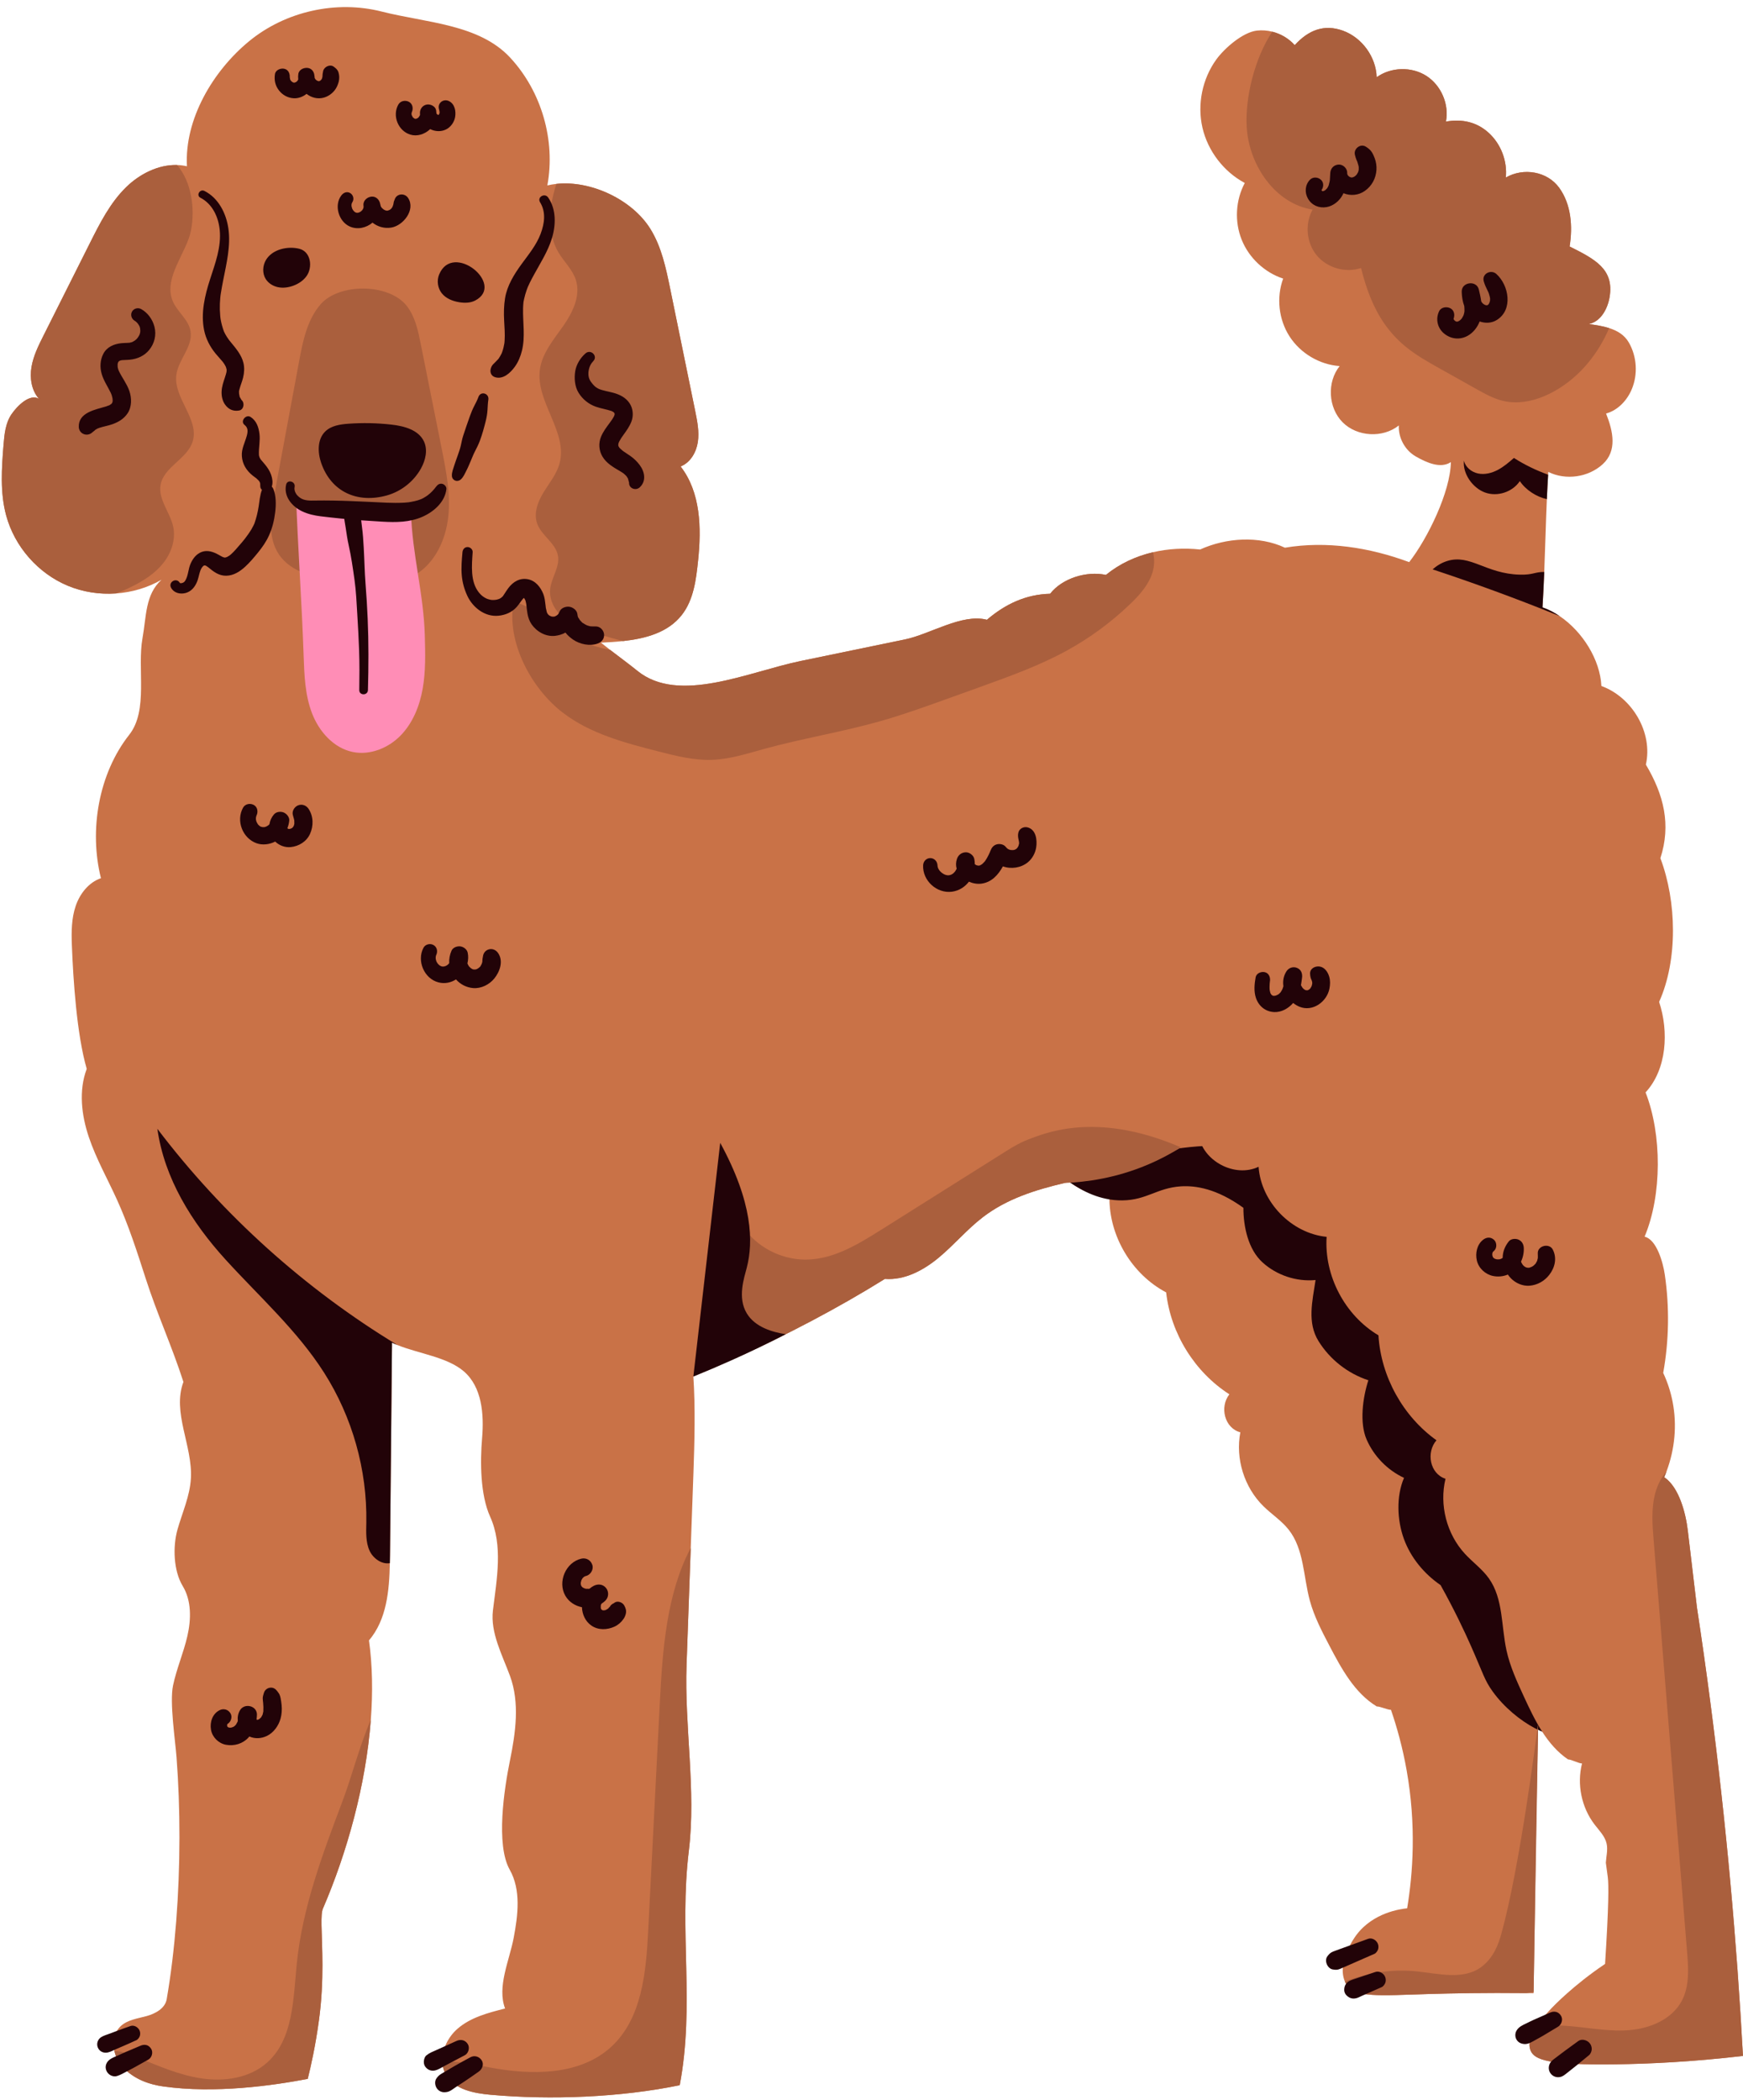 <?xml version="1.0" encoding="UTF-8"?>
<!DOCTYPE svg PUBLIC '-//W3C//DTD SVG 1.0//EN'
          'http://www.w3.org/TR/2001/REC-SVG-20010904/DTD/svg10.dtd'>
<svg height="1507.1" preserveAspectRatio="xMidYMid meet" version="1.0" viewBox="-1.3 -5.1 1250.8 1507.1" width="1250.8" xmlns="http://www.w3.org/2000/svg" xmlns:xlink="http://www.w3.org/1999/xlink" zoomAndPan="magnify"
><g id="change1_1"
  ><path d="M1105.752,1145.139c-1.183,12.235-2.227,42.273-3.229,86.12l-0.028,1.475 c-1.114,48.844-2.158,114.529-3.257,191.601c0,0.292-0.014,0.585-0.014,0.877c-1.698-0.028-3.382-0.042-5.039-0.056h-0.014 c-29.843-0.32-53.743,0.167-69.667,0.64c-37.095,1.128-53.284,2.854-59.729-7.154c-0.376-0.585-0.71-1.183-0.974-1.81 c-5.87-13.901,6.763-31.366,8.143-33.226c12.1-16.306,31.932-18.834,36.541-19.304c4.165-25.097,6.648-59.516-0.378-99.095 c-2.872-16.179-6.884-30.684-11.247-43.359c-2.046,0.209-8.129-2.589-10.175-2.38c-15.91-9.702-25.292-27.018-33.936-43.526 c-5.47-10.453-10.982-21.004-14.086-32.39c-4.705-17.274-4.12-36.914-15.214-50.973c-5.108-6.459-12.207-11.01-18.081-16.787 c-13.78-13.516-20.211-34.103-16.592-53.061c-11.289-2.965-15.061-18.081-7.864-27.268c-24.958-16.021-42.092-43.651-45.364-73.133 c-24.777-13.07-41.132-40.701-40.7-68.707c-25.361-1.225-48.259-22.563-51.279-47.772c-16.606,9.02-40.478-2.171-44.139-20.712 l318.811-46.533c13.293,29.565,15.52,72.952,4.51,103.435c8.714,1.587,14.1,17.747,15.826,26.433 c4.594,23.19,5.415,47.103,2.408,70.544c12.291,23.134,13.502,50.11,4.482,74.706c10.899,6.528,16.662,24.721,18.791,37.248 c3.118,18.36,6.25,36.72,9.368,55.079c8.755-3.591,21.213,3.522,26.029,11.651 C1106.141,1128.644,1106.155,1140.866,1105.752,1145.139z" fill="#C97247"
  /></g
  ><g id="change2_1"
  ><path d="M765.999,843.017c8.93,6.36,22.154,13.493,38.15,13.293c17.434-0.218,24.961-8.98,41.884-10.076 c10.659-0.69,25.848,1.609,44.954,15.406c-0.006,13.772,3.507,29.886,13.697,39.15c10.19,9.264,24.37,13.981,38.079,12.666 c-2.334,15.336-6.082,30.532,2.059,43.736c8.142,13.204,21.078,23.379,35.829,28.181c-4.033,12.457-6.482,30.54-1.249,42.543 c5.233,12.003,14.969,21.978,26.841,27.501c-5.677,13.173-4.993,30.329-0.088,43.808c4.905,13.479,14.492,25.059,26.328,33.161 c9.956,17.88,17.046,32.938,21.73,43.518c9.099,20.554,9.73,24.661,15.742,32.954c16.42,22.65,45.698,37.212,54.817,29.907 c2.496-2,2.594-4.927,2.616-23.163c0.029-24.279,0.216-36.438-0.094-38.379c-4.839-30.289-10.943-60.418-19.595-89.846 c-35.937-122.223-84.405-231.747-181.942-262.669C904.671,818.025,848.337,804.797,765.999,843.017z" fill="#220308"
  /></g
  ><g id="change1_2"
  ><path d="M1249.47,1470.242c-36.97,4.329-68.15,5.693-91.562,6.013c-47.785,0.641-57.947-3.146-60.786-9.757 c-0.292-0.682-0.501-1.378-0.64-2.102c-0.334-1.754-1.03-6.25,4.746-15.13c3.842-5.902,10.565-13.766,22.16-24.053 c6.528-5.79,15.576-13.21,27.129-20.991c2.672-41.786,2.658-57.014,1.949-62.29c-0.056-0.376-1.392-10.328-1.392-10.328 c0.278-4.635,1.573-9.312,0.529-13.836c-1.211-5.248-5.289-9.256-8.574-13.53c-9.41-12.249-12.848-28.883-9.048-43.86 c-2.06,0.097-7.99-3.007-10.036-2.909c-15.409-10.481-23.913-28.243-31.722-45.169c-4.941-10.704-9.911-21.533-12.444-33.059 c-3.828-17.483-2.255-37.068-12.625-51.669c-4.774-6.709-11.65-11.609-17.232-17.678c-13.071-14.184-18.471-35.063-13.906-53.827 c-11.122-3.522-14.128-18.805-6.487-27.616c-24.108-17.26-39.837-45.726-41.633-75.318c-24.081-14.309-39.03-42.719-37.193-70.669 c-25.278-2.492-47.076-24.958-48.83-50.291c-17.023,8.185-40.311-4.19-43.039-22.898c-26.6,22.243-62.164,26.503-96.003,34.492 c-21.172,4.969-41.661,11.414-58.865,24.624c-11.303,8.686-20.545,19.766-31.5,28.897c-10.955,9.131-24.554,16.453-38.766,15.353 c-33.434,20.837-70.683,40.352-107.57,57.07c-10.008,4.552-19.988,8.881-29.871,12.987c1.475,21.714,0.849,47.048,0.07,68.804 c-0.654,18.054-1.294,36.121-1.949,54.174c-1.002,27.964-2.004,55.928-3.007,83.893c-1.587,44.027,6.96,89.85,1.629,133.585 c-7.099,58.1,4.357,110.576-6.528,168.091c-42.44,8.769-92.55,10.732-135.715,6.862c-12.026-1.086-25.681-3.689-31.862-14.073 c-1.782-2.993-2.659-6.278-2.798-9.646c-0.362-8.672,4.204-17.859,10.996-23.719c9.423-8.143,21.979-11.414,34.061-14.462 c-5.888-15.604,3.048-34.312,6.166-50.695c3.104-16.397,5.345-34.381-2.84-48.913c-10.106-17.928-3.967-58.044,0.139-78.2 c4.106-20.156,7.155-41.591,0.042-60.898c-5.568-15.116-14.184-31.054-12.221-47.048c2.77-22.549,7.336-46.491-2.018-67.189 c-7.085-15.673-7.224-39.239-5.763-56.374c1.448-17.135-0.07-36.636-13.084-47.883c-11.943-10.3-32.474-12.722-47.688-18.903 c-1.336-0.543-2.631-1.114-3.883-1.726c-0.501,49.358-0.933,103.032-1.448,152.39c-0.014,1.935-0.042,3.897-0.097,5.86 c-0.39,19.807-2.283,40.519-14.963,55.413c2.505,18.165,2.798,37.416,1.308,56.986c-3.508,46.728-17.065,95.334-34.381,135.506 c-0.919,2.144-1.1,6.25-1.016,11.957c0.237,14.365,2.157,38.947-1.837,68.205c-2.478,18.234-5.763,32.892-8.032,42.023 c-25.389,4.83-66.465,10.649-103.589,5.429c-10.189-1.434-21.046-5.122-29.231-13.961c-2.937-3.174-5.011-7.28-5.93-11.553 c-1.448-6.57-0.195-13.516,4.746-17.956c4.941-4.426,11.985-5.289,18.388-7.043c6.389-1.768,13.293-5.568,14.407-12.11 c3.062-17.719,5.317-36.678,6.835-56.081c3.076-39.545,3.034-80.942,0.223-117.508c-0.933-12.277-5.053-39.49-2.505-51.544 c2.547-12.068,7.544-23.482,10.3-35.495c2.742-12.013,3.02-25.361-3.382-35.898c-6.584-10.871-7.196-28.145-3.758-40.394 c3.452-12.235,8.936-24.095,9.646-36.789c1.336-23.385-13.599-47.298-5.359-69.235c-8.24-25.612-18.875-48.69-27.101-74.302 c-6.097-18.944-12.193-37.93-20.392-56.054c-6.834-15.144-15.13-29.69-20.42-45.447c-5.275-15.757-7.336-33.309-1.475-48.857 c-7.141-24.624-9.688-63.487-10.676-89.098c-0.348-9.326-0.264-18.875,2.728-27.714c2.979-8.839,9.326-16.996,18.151-20.016 c-8.63-34.451-1.684-75.026,20.295-102.92c13.878-17.594,5.568-47.34,9.535-69.388c2.812-15.548,1.893-31.277,13.627-41.842 c-9.952,5.735-21.227,9.02-32.683,9.813c-11.72,0.821-23.621-0.988-34.465-5.484c-21.464-8.908-38.334-28.159-44.361-50.597 c-4.399-16.369-3.215-33.657-1.851-50.555c0.612-7.586,1.378-15.534,5.637-21.84c4.273-6.306,13.293-15.13,19.794-11.177 c-5.401-6.041-6.709-14.88-5.373-22.87c1.35-7.99,5.025-15.367,8.658-22.605c11.108-22.132,22.215-44.264,33.323-66.41 c7.169-14.309,14.56-28.897,26.015-40.074c9.744-9.493,23.106-16.202,36.483-15.826c2.366,0.07,4.733,0.362,7.085,0.905 c-1.851-33.671,18.555-68.331,44.612-89.753C203.52,3.034,239.961-5.109,272.644,3.201c31.973,8.129,69.82,8.922,92.23,33.128 c22.41,24.192,32.585,59.199,26.614,91.632c2.116-0.501,4.259-0.863,6.459-1.1c24.958-2.673,54.509,11.386,67.495,32.349 c7.99,12.889,11.149,28.076,14.198,42.928c5.971,29.231,11.957,58.448,17.942,87.679c1.489,7.349,3.007,14.866,1.893,22.285 c-1.1,7.405-5.387,14.81-12.361,17.525c14.407,18.61,14.991,43.971,12.555,67.37c-1.434,13.822-3.188,28.451-11.804,39.336 c-9.827,12.458-25.737,16.815-41.995,18.596c-5.345,0.599-10.732,0.919-15.952,1.141c1.879,1.531,4.204,3.341,6.723,5.275 c6.57,5.025,14.435,10.857,19.348,14.866c29.829,24.345,79.633,0.807,117.327-6.988c24.971-5.164,49.943-10.328,74.914-15.492 c17.928-3.716,40.993-18.805,58.685-14.073c13.251-11.303,27.964-18.235,45.363-18.68c8.728-11.163,26.196-16.508,40.046-13.53 c9.855-8.032,21.464-13.377,33.755-16.258c10.982-2.575,22.522-3.174,33.824-1.963c18.763-8.477,42.246-10.05,60.87-1.294 c29.829-5.039,60.814-0.181,89.168,10.356c13.154-16.815,29.607-50.416,29.913-71.769c-7.419,4.886-17.455,0.348-25.18-4.064 c-7.725-4.426-12.611-13.363-12.152-22.257c-11.511,9.215-29.927,8.185-40.339-2.255c-10.398-10.44-11.372-28.855-2.13-40.339 c-14.393-1.016-28.117-9.131-35.94-21.255c-7.837-12.124-9.591-27.978-4.607-41.522c-13.335-4.371-24.54-14.866-29.76-27.895 c-5.234-13.029-4.398-28.354,2.213-40.728c-15.144-8.101-26.517-22.967-30.372-39.698c-3.842-16.745-0.097-35.077,9.994-48.983 c5.916-8.143,19.07-19.543,29.092-20.67c3.689-0.418,7.447-0.125,11.038,0.793c6.152,1.545,11.873,4.9,16.091,9.66 c9.771-10.76,21.102-15.353,34.757-10.328c13.641,5.025,23.594,18.805,24.053,33.337c10.259-7.363,25.041-7.767,35.675-0.96 c10.621,6.807,16.453,20.406,14.031,32.794c11.609-2.06,22.257,0.264,30.901,8.268s13.251,20.169,12.068,31.89 c12.667-7.322,29.802-4.468,38.348,7.391c8.561,11.859,9.758,27.644,7.433,42.078c18.207,9.117,32.071,16.244,28.688,36.33 c-1.434,8.533-6.403,17.622-14.894,19.306c4.969,0.724,10.008,1.489,14.588,2.923c5.888,1.865,11.01,4.872,14.198,10.481 c5.679,9.966,6.487,22.55,2.13,33.156c-3.354,8.185-10.022,15.311-18.541,17.678c5.178,13.015,7.948,26.809-2.352,36.302 c-10.3,9.493-26.586,11.818-39.127,5.582c-0.042,0.668-0.084,1.35-0.111,2.018c-0.362,5.944-0.654,11.776-0.905,17.525 c-0.766,17.706-1.169,34.715-1.879,52.268c-0.334,8.31-0.724,16.731-1.253,25.403c4.245,1.475,8.38,3.605,12.291,6.25 c16.467,11.108,29.064,31.305,29.969,50.166c22.16,8.045,37.082,33.407,31.931,56.416c12.903,21.714,18.193,43.122,10.412,67.147 c11.706,31.027,12.653,72.868-0.905,103.129c7.057,21.38,5.526,48.398-9.73,64.948c11.79,30.191,11.845,73.634-0.696,103.533 c8.63,2.018,13.21,18.429,14.49,27.199c3.424,23.385,3.048,47.312-1.141,70.572c3.174,6.765,5.428,13.794,6.793,20.949 c3.16,16.481,1.587,33.629-4.371,49.651c-0.376,1.03-0.78,2.046-1.197,3.062c-0.167,0.39-0.32,0.78-0.487,1.169 c0.139,0.097,0.278,0.195,0.417,0.292c10.273,7.266,14.991,25.403,16.481,37.847c2.199,18.499,4.399,36.984,6.598,55.483 c3.355,22.076,6.528,44.445,9.493,67.078C1237.499,1303.654,1245.072,1388.66,1249.47,1470.242z" fill="#C97247"
  /></g
  ><g id="change3_1"
  ><path d="M1102.522,1231.259l-0.028,1.475l-3.257,191.601c-1.197,0.209-2.38,0.404-3.55,0.585 c-0.501,0.083-1.002,0.153-1.503,0.236h-0.014c-29.843-0.32-53.743,0.167-69.667,0.64c-37.095,1.128-53.284,2.854-59.729-7.154 c-0.376-0.585-0.71-1.183-0.974-1.81c16.425-6.486,34.395-9.089,51.961-7.224c15.478,1.642,32.739,6.166,45.433-2.826 c9.512-6.738,13.005-17.387,14.908-24.234C1089.156,1335.577,1100.978,1243.445,1102.522,1231.259z M822.125,830.763 c9.177-3.867,17.166-8.214,23.984-12.51c-24.441-10.587-63.654-22.41-103.405-7.932c-5.37,1.956-10.934,3.668-20.559,9.73 c-30.414,19.153-60.842,38.292-91.27,57.446c-16.063,10.106-33.101,20.517-52.059,21.255c-15.799,0.626-31.722-6.055-42.371-17.747 c-6.403-6.403-13.864-35.174-19.612-21.923c-3.062,7.043,0.863,24.248,1.127,32.112c0.362,10.662,0.738,21.311,1.1,31.973 c0.543,15.729,1.308,32.168,7.071,46.547c36.887-16.717,74.135-36.232,107.57-57.07c14.212,1.1,27.811-6.222,38.766-15.353 c10.955-9.131,20.197-20.211,31.5-28.897c17.204-13.21,37.694-19.654,58.865-24.624 C778.125,843.196,799.213,840.417,822.125,830.763z M1225.96,1215.641c-2.965-22.633-6.139-45.002-9.493-67.078 c-2.199-18.499-4.398-36.984-6.598-55.483c-1.489-12.444-6.208-30.581-16.481-37.847c-0.139-0.097-0.278-0.195-0.417-0.292 c0.167-0.39,0.32-0.78,0.487-1.169c0.418-1.016,0.821-2.032,1.197-3.062c-3.856,4.482-6.64,10.078-8.157,15.812 c-2.923,10.996-2.032,22.591-1.099,33.922c7.99,98.425,15.993,196.835,23.983,295.26c0.961,11.804,1.782,24.359-3.73,34.854 c-6.834,13.014-22.034,19.696-36.677,21.074c-14.643,1.378-29.301-1.545-43.944-2.798c-7.879-0.668-16.007-0.793-23.802,0.432 c-5.776,8.881-5.08,13.377-4.746,15.13c0.139,0.724,0.348,1.42,0.64,2.102c2.84,6.612,13.001,10.398,60.786,9.757 c23.412-0.32,54.592-1.684,91.562-6.013C1245.072,1388.66,1237.499,1303.654,1225.96,1215.641z M487.115,329.626 c6.974-2.714,11.261-10.119,12.361-17.525c1.114-7.419-0.404-14.936-1.893-22.285c-5.985-29.231-11.971-58.448-17.942-87.679 c-3.048-14.852-6.208-30.038-14.198-42.928c-12.987-20.963-42.538-35.021-67.495-32.349c-1.67,5.276-3.021,10.621-3.8,16.091 c-1.601,11.303-0.487,23.357,5.359,33.17c3.967,6.667,10.008,12.193,12.402,19.571c3.689,11.344-2.255,23.482-9.103,33.24 c-6.848,9.758-15.089,19.39-16.689,31.207c-3.146,23.134,20.267,44.849,14.114,67.37c-2.074,7.614-7.308,13.906-11.428,20.629 c-4.134,6.737-7.28,14.977-4.649,22.424c3.09,8.783,13.404,14.031,14.949,23.218c1.392,8.157-4.802,15.701-5.623,23.941 c-0.863,8.63,4.398,16.94,11.358,22.09c6.974,5.164,15.451,7.753,23.747,10.245c5.679,1.712,11.456,3.438,17.288,4.872 c16.258-1.782,32.168-6.138,41.995-18.596c8.616-10.885,10.37-25.514,11.804-39.336 C502.107,373.597,501.522,348.236,487.115,329.626z M826.082,391.192c-12.291,2.881-23.9,8.226-33.755,16.258 c-13.85-2.979-31.319,2.366-40.046,13.53c-17.399,0.445-32.112,7.377-45.363,18.68c-17.692-4.733-40.756,10.356-58.685,14.073 c-24.971,5.164-49.943,10.328-74.914,15.492c-37.694,7.795-87.498,31.333-117.327,6.988c-4.914-4.009-12.778-9.841-19.348-14.866 c-7.447-1.559-14.769-3.661-21.853-6.361c-14.894-5.665-34.005-26.795-47.577-27.909c-5.136,28.66,12.834,61.788,35.007,78.965 c19.849,15.381,44.946,21.951,69.277,28.173c12.458,3.174,25.111,6.375,37.958,5.958c12.945-0.418,25.431-4.496,37.917-7.934 c27.352-7.503,55.455-12.013,82.737-19.738c16.369-4.621,32.391-10.384,48.384-16.147c7.948-2.867,15.882-5.721,23.83-8.574 c21.227-7.656,42.566-15.339,62.331-26.224c16.397-9.048,31.597-20.239,45.085-33.212c6.709-6.445,13.168-13.627,15.952-22.494 C827.168,401.172,827.349,395.91,826.082,391.192z M125.237,263.954c1.434-11.108,12.11-20.462,10.189-31.486 c-1.462-8.477-9.897-14.031-12.987-22.048c-6.389-16.606,10.286-34.298,13.321-50.138c3.02-15.743,0.418-34.785-9.98-46.964 c-13.377-0.376-26.739,6.333-36.483,15.826c-11.456,11.177-18.847,25.765-26.015,40.074c-11.108,22.146-22.215,44.278-33.323,66.41 c-3.633,7.238-7.308,14.615-8.658,22.605c-1.336,7.99-0.028,16.829,5.373,22.87c-6.5-3.953-15.52,4.872-19.794,11.177 c-4.259,6.305-5.025,14.254-5.637,21.84c-1.364,16.898-2.547,34.186,1.851,50.555c6.027,22.438,22.898,41.689,44.361,50.597 c10.843,4.496,22.744,6.306,34.465,5.484c3.953-1.475,7.837-3.16,11.609-5.039c8.366-4.162,16.439-9.354,22.271-16.662 c5.818-7.322,9.159-17.037,7.196-26.169c-2.227-10.384-10.927-19.612-9.062-30.066c2.297-12.889,19.111-18.541,23.009-31.04 C141.927,295.76,123.094,280.588,125.237,263.954z M228.697,213.34c-9.64,11.166-12.679,26.411-15.373,40.914 c-5.888,31.694-11.776,63.389-17.665,95.083c-2.706,14.563-5.102,30.814,3.054,43.179c8.979,13.613,27.071,17.129,43.211,19.461 c18.74,2.708,39.28,5.069,55.356-4.935c13.91-8.656,21.389-25.166,23.113-41.459c1.724-16.293-1.507-32.658-4.722-48.723 c-5.013-25.05-10.026-50.1-15.039-75.15c-1.91-9.546-3.987-19.467-9.943-27.169C277.946,198.066,242.014,197.914,228.697,213.34z M1153.76,208.109c3.383-20.086-10.481-27.213-28.688-36.33c2.324-14.434,1.127-30.219-7.433-42.078 c-8.546-11.859-25.681-14.713-38.348-7.391c1.183-11.72-3.424-23.886-12.068-31.89s-19.292-10.328-30.901-8.268 c2.422-12.388-3.41-25.988-14.031-32.794c-10.634-6.807-25.417-6.403-35.675,0.96c-0.459-14.532-10.412-28.312-24.053-33.337 c-13.655-5.025-24.985-0.431-34.757,10.328c-4.218-4.761-9.939-8.115-16.091-9.66c-12.611,18.805-19.682,47.549-18.346,68.679 c1.698,27.185,20.378,54.773,47.284,58.991c-5.721,10.203-4.468,23.872,2.993,32.878c7.475,9.006,20.684,12.75,31.764,9.02 c3.466,14.031,8.407,27.909,16.634,39.796c4.176,6.027,9.173,11.497,14.81,16.202c7.711,6.431,16.536,11.386,25.306,16.286 l26.099,14.615c6.124,3.424,12.36,6.904,19.209,8.505c12.681,2.951,26.113-0.933,37.388-7.405 c17.511-10.05,30.665-26.252,38.599-44.876c-4.579-1.434-9.618-2.199-14.588-2.923 C1147.357,225.731,1152.326,216.642,1153.76,208.109z M264.808,1229.032c-8.143,18.722-13.571,40.519-20.392,58.587 c-14.281,37.819-28.688,76.181-32.739,116.408c-2.547,25.292-2.38,54.258-21.408,71.101c-12.43,11.01-30.456,13.683-46.867,11.261 c-16.411-2.408-31.778-9.312-47.145-15.534c-4.969-2.018-10.189-3.995-15.464-4.218c0.919,4.273,2.993,8.38,5.93,11.553 c8.185,8.839,19.042,12.527,29.231,13.961c37.123,5.22,78.2-0.599,103.589-5.429c2.269-9.131,5.554-23.788,8.032-42.023 c3.995-29.259,2.074-53.84,1.837-68.205c-0.084-5.707,0.097-9.813,1.016-11.957C247.742,1324.366,261.3,1275.759,264.808,1229.032z M491.375,1189.57c1.002-27.964,2.004-55.928,3.007-83.893c-17.413,32.961-20.267,73.411-22.202,111.453 c-2.77,54.397-5.54,108.808-8.324,163.219c-1.517,29.885-4.482,63-26.475,83.294c-22.494,20.754-57.098,20.545-87.164,14.88 c-11.289-2.116-22.73-4.844-34.117-4.134c0.139,3.368,1.016,6.653,2.798,9.646c6.18,10.384,19.835,12.987,31.862,14.073 c43.164,3.87,93.274,1.907,135.715-6.862c10.885-57.515-0.571-109.992,6.528-168.091 C498.334,1279.42,489.788,1233.597,491.375,1189.57z" fill="#AA5F3D"
  /></g
  ><g id="change4_1"
  ><path d="M303.556,451.184c0.34,12.628,0.672,25.357-1.508,37.801c-2.18,12.443-7.076,24.735-15.91,33.766 s-22.007,14.332-34.375,11.758c-13.707-2.852-24.136-14.702-29.154-27.773s-5.547-27.367-6.017-41.36 c-1.284-38.246-4.208-78.007-5.492-116.253c3.478,6.406,10.113,10.623,17.086,12.75s14.354,2.411,21.639,2.68 c9.358,0.345,18.716,0.691,28.074,1.036c5.514,0.204,11.654,0.19,15.715-3.547C294.439,392.699,302.732,420.528,303.556,451.184z" fill="#FF8DB6"
  /></g
  ><g id="change2_2"
  ><path d="M229.172,327.072c-2.601-7.571-2.797-16.957,2.931-22.549c4.273-4.172,10.673-5.128,16.63-5.554 c10.276-0.735,20.62-0.523,30.857,0.632c9.128,1.03,19.495,3.783,23.362,12.115c2.833,6.105,1.124,13.439-2.134,19.329 c-5.173,9.352-14.202,16.493-24.494,19.373C255.199,356.33,236.322,347.887,229.172,327.072z M189.598,181.379 c-2.491,4.131-2.776,9.66-0.214,13.748c1.937,3.09,5.306,5.14,8.879,5.869c3.573,0.73,7.325,0.22,10.756-1.017 c3.788-1.365,7.313-3.672,9.661-6.943c4.507-6.277,3.234-17.541-5.259-19.635C205.156,171.365,194.204,173.742,189.598,181.379z M313.836,191.866c-1.829,4.416-1.063,9.8,1.925,13.53c2.972,3.711,7.714,5.589,12.403,6.372c3.897,0.651,8.08,0.61,11.578-1.227 C361.58,199.077,323.699,168.057,313.836,191.866z M111.624,804.934c5.011,35.62,24.679,67.189,48.899,93.803 c24.206,26.6,51.46,50.89,70.78,81.248c20.253,31.82,30.915,69.667,30.275,107.388c-0.111,6.89-0.543,14.1,2.352,20.378 c2.547,5.54,8.783,9.911,14.532,8.881c0.056-1.963,0.083-3.925,0.097-5.86c0.515-49.358,0.947-103.032,1.448-152.39 c1.253,0.612,2.547,1.183,3.883,1.726C217.44,919.769,158.63,866.861,111.624,804.934z M523.479,971.116 c13.742-6.152,26.767-12.451,39.068-18.784c-9.74-1.499-21.999-5.118-27.935-14.943c-6.836-11.314-1.942-25.317,0-32.865 c4.724-18.364,4.344-46.627-19.078-89.519c-6.424,55.898-12.848,111.796-19.272,167.694 C505.139,979.113,514.221,975.26,523.479,971.116z M1105.613,430.751c0.529-8.672,0.919-17.093,1.253-25.403 c-6.96-0.084-7.753,2.171-17.58,1.921c-24.331-0.626-35.536-14.894-52.017-9.813c-4.357,1.336-7.823,3.661-10.509,6.027 c28.716,9.507,58.601,20.364,89.419,32.822c0.571,0.237,1.155,0.473,1.726,0.696 C1113.992,434.356,1109.858,432.226,1105.613,430.751z M1085.123,323.529c-3.661,3.174-7.377,6.361-11.664,8.616 c-4.301,2.255-9.284,3.508-14.045,2.533c-4.747-0.974-9.117-4.51-10.189-9.242c-1.03,9.382,6.306,19.696,15.186,22.911 c8.867,3.215,19.724-0.362,24.944-8.212c4.148,6.292,11.887,11.317,19.39,12.945c0.25-5.749,0.543-11.581,0.905-17.525 C1101.005,332.396,1092.695,328.401,1085.123,323.529z" fill="#220308"
  /></g
  ><g id="change2_3"
  ><path d="M159.391,232.727c-0.008-0.019-0.015-0.037-0.023-0.055c0.114,0.247,0.157,0.345,0.156,0.346 C159.479,232.921,159.435,232.824,159.391,232.727z M145.378,131.907c10.167,5.093,15.7,16.234,17.229,27.103 c1.734,12.327-1.346,24.837-3.72,36.881c-0.633,3.21-1.232,6.427-1.736,9.659c-0.068,0.437-0.135,0.874-0.196,1.312 c-0.004,0.033-0.007,0.059-0.012,0.103c-0.075,0.646-0.141,1.293-0.199,1.941c-0.117,1.304-0.204,2.612-0.254,3.92 c-0.109,2.818-0.039,5.635,0.219,8.444c0.043,0.466,0.087,0.931,0.135,1.397c0.01,0.094,0.047,0.415,0.071,0.631 c0.01,0.072,0.019,0.135,0.023,0.158c0.06,0.362,0.118,0.725,0.184,1.087c0.23,1.262,0.528,2.506,0.852,3.747 c0.37,1.418,0.831,2.787,1.31,4.17c0.019,0.056,0.051,0.134,0.085,0.213c-0.04-0.087-0.083-0.18-0.143-0.309 c0.056,0.121,0.111,0.242,0.166,0.364c0.066,0.153,0.131,0.291,0.133,0.291c0.014,0.029,0.026,0.059,0.04,0.088 c0.271,0.576,0.558,1.145,0.863,1.703c0.701,1.282,1.504,2.493,2.36,3.676c0.047,0.065,0.132,0.202,0.224,0.345 c0.027,0.032,0.053,0.064,0.101,0.123c0.384,0.473,0.764,0.95,1.151,1.422c3.66,4.462,7.753,9.167,9.122,14.935 c0.836,3.521,0.602,6.988-0.223,10.487c-0.686,2.911-1.919,5.659-2.652,8.558c-0.1,0.397-0.144,0.831-0.271,1.218 c-0.018,0.056-0.027,0.079-0.038,0.111c-0.004,0.448,0.035,0.97,0.038,1.114c0.005,0.197,0.066,0.469,0.034,0.663 c0.077,0.398,0.139,0.8,0.232,1.195c0.031,0.13,0.118,0.71,0.233,1.141c0.032,0.044,0.07,0.098,0.128,0.183 c0.143,0.208,0.299,0.463,0.419,0.678c0.218,0.389,0.413,0.77,0.652,1.15c0.039,0.062,0.056,0.092,0.082,0.135 c0.024,0.006,0.074,0.041,0.197,0.164c2.181,2.177,1.414,6.79-1.948,7.379c-4.262,0.747-7.71-0.864-10.163-4.406 c-1.828-2.64-2.509-6.007-2.386-9.184c0.136-3.511,1.249-6.717,2.348-10.01c0.283-0.848,0.559-1.699,0.794-2.562 c0.128-0.471,0.209-0.966,0.35-1.432c-0.028,0.093-0.074,0.978-0.01,0.222c0.035-0.41,0.193-1.364,0.151-2.047 c-0.021,0-0.064-0.094-0.139-0.379c-0.084-0.319-0.153-0.639-0.248-0.955c-0.027-0.089-0.147-0.445-0.227-0.687 c-0.007-0.015-0.015-0.034-0.02-0.044c-0.307-0.586-0.615-1.164-0.966-1.726c-0.312-0.499-0.669-0.966-0.991-1.458 c-0.005-0.008-0.006-0.01-0.011-0.017c-0.121-0.151-0.242-0.303-0.366-0.452c-1.662-2.01-3.482-3.881-5.125-5.909 c-3.937-4.86-6.835-10.449-8.087-16.621c-2.491-12.277,0.505-24.814,4.271-36.5c3.715-11.53,8.154-23.128,6.924-35.464 c-0.927-9.296-5.254-18.633-13.843-23.065C139.277,135.114,142.139,130.285,145.378,131.907z M170.772,279.91 c0.059,0.195,0.123,0.346,0.19,0.371C170.989,280.291,170.868,280.081,170.772,279.91z M170.308,275.001 c-0.07,0.063-0.098,0.292-0.106,0.566C170.257,275.325,170.342,274.971,170.308,275.001z M163.05,238.891 c0.13,0.2,0.268,0.396,0.342,0.424C163.383,239.311,163.181,239.058,163.05,238.891z M354.041,265.598 c5.758,1.724,10.842-3.097,13.982-7.342c2.541-3.434,4.223-7.588,5.24-11.721c2.492-10.127,0.542-20.28,0.806-30.528 c0.034-1.331,0.131-2.653,0.254-3.978c0.016-0.169,0.026-0.293,0.033-0.397c0.025-0.109,0.055-0.242,0.095-0.436 c0.116-0.559,0.211-1.121,0.336-1.679c0.491-2.199,1.11-4.389,1.861-6.513c0.188-0.53,0.384-1.057,0.589-1.581 c0.034-0.086,0.275-0.654,0.381-0.912c0.411-0.926,0.833-1.847,1.28-2.757c1.014-2.062,2.111-4.086,3.215-6.101 c4.48-8.177,9.546-16.092,12.421-25.031c3.124-9.712,3.558-21.245-2.45-29.978c-2.429-3.53-8.127-0.339-5.822,3.403 c4.361,7.079,3.194,15.21,0.397,22.651c-3.004,7.991-8.609,14.78-13.621,21.645c-5.344,7.319-10.44,15.464-11.903,24.559 c-0.845,5.254-0.95,10.485-0.669,15.788c0.258,4.875,0.668,9.798,0.349,14.679c-0.032,0.491-0.073,0.981-0.123,1.471 c-0.013,0.126-0.029,0.252-0.043,0.378c-0.012,0.076-0.026,0.165-0.044,0.283c-0.181,0.979-0.363,1.954-0.605,2.921 c-0.26,1.036-0.568,2.06-0.929,3.066c-0.126,0.35-0.237,0.737-0.406,1.071c-0.154,0.281-0.32,0.585-0.376,0.695 c-0.435,0.848-0.91,1.675-1.44,2.468c-0.049,0.073-0.111,0.187-0.171,0.305c-0.262,0.465-0.818,0.95-1.164,1.324 c-0.631,0.681-1.294,1.338-1.94,2.005c-0.32,0.33-0.676,0.627-0.988,0.965c-0.434,0.454-0.798,0.955-1.091,1.503 c-0.626,1.48-0.73,1.728-0.312,0.744C349.949,261.405,350.811,264.631,354.041,265.598z M322.981,336.401 c0.206,3.333,3.831,4.701,6.312,2.614c1.952-1.642,3.035-4.38,4.195-6.598c1.17-2.237,2.085-4.579,3.087-6.894 c0.947-2.187,1.79-4.489,2.897-6.6c1.316-2.51,2.559-4.999,3.56-7.669c1.727-4.608,3.049-9.463,4.24-14.235 c0.651-2.606,1.094-5.25,1.269-7.93c0.159-2.429,0.214-4.909,0.597-7.315c0.741-4.657-5.509-6.519-7.131-1.966 c-0.787,2.208-1.895,4.304-2.971,6.382c-1.23,2.376-2.239,4.828-3.137,7.35c-1.66,4.664-3.301,9.364-4.824,14.074 c-0.752,2.326-1.173,4.679-1.7,7.051c-0.52,2.337-1.388,4.648-2.148,6.916c-0.767,2.29-1.688,4.523-2.384,6.836 C324.086,330.937,322.817,333.735,322.981,336.401z M243.673,135.115c1.529-1.99,3.95-3.059,6.338-1.662 c2.125,1.243,2.973,4.207,1.662,6.338c-0.182,0.296-0.349,0.599-0.5,0.912c-0.011,0.048-0.021,0.09-0.034,0.162 c-0.013,0.074-0.104,0.434-0.16,0.631c-0.015,0.109-0.028,0.214-0.029,0.255c-0.008,0.335,0.008,0.672-0.001,1.007 c-0.001,0.026,0,0.029,0,0.052c0.14,0.586,0.318,1.158,0.463,1.741c0.155,0.285,0.298,0.572,0.466,0.85 c0.131,0.216,0.276,0.421,0.419,0.628c0.031,0.03,0.041,0.041,0.086,0.083c0.242,0.231,0.467,0.484,0.704,0.72 c0.026,0.026,0.086,0.075,0.153,0.128c0.178,0.105,0.46,0.282,0.526,0.327c0.036,0.024,0.058,0.039,0.086,0.057 c0.222,0.07,0.444,0.14,0.666,0.21c0.055,0.017,0.11,0.028,0.165,0.037c-0.021,0.002-0.032,0.003-0.055,0.005 c0.021-0.003,0.046,0,0.068-0.002c0.211,0.031,0.392,0.008,0.426-0.012c0.146,0.004,0.293,0.011,0.428,0.012 c0.023,0,0.03,0.002,0.051,0.002c0.016-0.012,0.018-0.021,0.045-0.036c0.187-0.107,0.669-0.228,0.886-0.254 c0.018-0.002,0.019,0.001,0.033,0c0.034-0.021,0.052-0.035,0.097-0.062c0.267-0.157,0.538-0.313,0.807-0.467 c0.069-0.04,0.1-0.054,0.152-0.082c0.27-0.271,0.56-0.54,0.842-0.8c0.072-0.067,0.105-0.099,0.148-0.139 c0.164-0.238,0.329-0.475,0.475-0.726c0.105-0.179,0.289-0.62,0.31-0.639c0.03-0.091,0.065-0.18,0.091-0.272 c0.034-0.121,0.086-0.544,0.122-0.754c-0.001-0.067-0.002-0.126-0.003-0.152c-0.019-0.392-0.045-0.777-0.094-1.166 c-0.189-3.395,2.932-5.929,6.07-6.07c3.44-0.154,5.844,2.91,6.07,6.07c-0.148-1.576,0.156,0.359,0.249,0.742 c0.128,0.249,0.26,0.495,0.407,0.734c0.079,0.129,0.169,0.25,0.253,0.375c0.054,0.057,0.135,0.147,0.262,0.293 c0.172,0.148,1.041,0.858,1.043,0.919c0.402,0.237,0.811,0.459,1.197,0.716c-1.019-0.677-0.195-0.076,0.318,0.073 c0.234,0.068,0.471,0.119,0.709,0.17c0.006,0.001,0.007,0.001,0.014,0.001c0.269,0.011,0.538,0.005,0.807-0.007 c0.497-0.168,1.962-0.846,0.657-0.119c0.377-0.21,0.744-0.423,1.106-0.646c0.125-0.11,0.532-0.429,0.679-0.578 c0.165-0.166,0.319-0.342,0.473-0.518c0.017-0.025,0.023-0.033,0.043-0.061c0.206-0.37,0.415-0.731,0.616-1.099 c-0.045-0.011,0.356-1.069,0.437-1.297c0.054-0.272,0.081-0.389,0.094-0.421c0.059-0.474,0.133-0.946,0.241-1.411 c0.127-0.531,0.325-1.038,0.565-1.53c0.015-0.051,0.023-0.079,0.044-0.146c1.304-4.524,7.228-5.046,9.699-1.268 c5.499,8.406-3.42,19.853-12.111,21.256c-5.006,0.808-9.793-0.65-13.428-3.557c-4.433,3.735-10.755,5.263-16.335,2.773 C241.72,153.883,238.224,142.206,243.673,135.115z M251.387,144.507c0.004,0.008,0.009,0.016,0.013,0.023 C251.296,144.195,251.123,144.027,251.387,144.507z M250.947,142.912C250.948,143.132,250.966,143.1,250.947,142.912 L250.947,142.912z M255.121,147.581c0.032-0.019-0.077-0.031-0.439,0.009c0.005,0.001,0.009,0.002,0.014,0.003 C254.832,147.581,254.975,147.577,255.121,147.581z M148.1,401.969c-0.057-0.047-0.099-0.082-0.141-0.118 c-0.052-0.035-0.112-0.076-0.185-0.126c-0.378-0.261-0.744-0.533-1.142-0.766c-0.152-0.089-0.539-0.221-0.711-0.284 c-0.038,0.044-0.455,0.022-0.453-0.04c-0.211,0.064-0.432,0.13-0.491,0.138c-0.288,0.156-0.577,0.406-1.053,0.965 c-2.047,2.401-2.382,7.055-3.742,10.442c-1.577,3.928-4.248,7.275-8.529,8.324c-3.859,0.946-8.204-0.146-10.185-3.835 c-2.189-4.075,3.776-7.563,6.197-3.622c0.04,0.069,0.068,0.115,0.097,0.164c0.05,0.03,0.107,0.065,0.186,0.114 c-0.051,0.006-0.063,0.006-0.091,0.008c0.066-0.002,0.157,0,0.248,0.024c0.363,0.095,0.76,0.051,1.136-0.049 c1.239-0.33,1.817-0.739,2.536-1.986c2.04-3.54,1.999-7.999,3.609-11.753c1.627-3.793,4.237-7.288,8.275-8.679 c4.057-1.398,8.165,0.024,11.735,2.014c0.771,0.43,1.537,0.867,2.317,1.279c0.334,0.176,0.669,0.344,1.007,0.509 c0.034,0.008,0.051,0.013,0.091,0.023c0.346,0.088,0.689,0.182,1.034,0.271c0.057,0.004,0.097,0.006,0.172,0.011 c0.069,0.005,0.12,0.01,0.174,0.015c0.358-0.105,0.73-0.206,1.087-0.296c0.073-0.018,0.13-0.031,0.184-0.043 c0.042-0.026,0.086-0.052,0.144-0.086c0.468-0.267,0.943-0.508,1.397-0.8c0.177-0.113,0.346-0.234,0.518-0.354 c-0.444,0.296,0.619-0.479,0.774-0.615c1.337-1.169,2.559-2.461,3.738-3.787c1.423-1.602,2.833-3.218,4.211-4.859 c0.661-0.787,1.307-1.584,1.952-2.383c0.098-0.121,0.171-0.21,0.232-0.285c0.055-0.076,0.12-0.165,0.205-0.28 c0.243-0.329,0.487-0.658,0.732-0.985c1.349-1.799,2.653-3.622,3.79-5.566c0.514-0.88,1-1.777,1.447-2.692 c0.179-0.366,0.349-0.737,0.52-1.107c0.063-0.137,0.112-0.238,0.153-0.324c0.031-0.096,0.069-0.211,0.126-0.376 c1.348-3.897,2.268-7.77,2.908-11.842c0.574-3.653,0.87-7.928,2.361-11.92c-0.196-0.195-0.384-0.403-0.558-0.64 c-0.969-1.319-0.53-2.712-0.701-3.879c-0.094-0.638-0.315-1.126-0.778-1.8c-0.197-0.286-1.27-1.31-1.881-1.858 c-0.126-0.114-0.209-0.189-0.266-0.244c-0.038-0.019-0.123-0.073-0.323-0.216c-0.709-0.507-1.402-1.023-2.085-1.567 c-4.452-3.537-7.384-8.129-7.819-13.882c-0.399-5.272,2.145-9.668,3.494-14.57c0.826-3.002,1.167-5.8-1.603-7.971 c-3.264-2.558,0.991-7.836,4.375-5.67c4.274,2.735,5.817,7.429,6.387,12.246c0.581,4.914-0.624,9.825-0.406,14.752 c0.005,0.159,0.022,0.316,0.033,0.474c0.017,0.033,0.059,0.222,0.127,0.582c0.02,0.061,0.361,1.006,0.359,1.105 c0.196,0.362,0.413,0.71,0.612,1.072c0.119,0.168,0.193,0.274,0.243,0.348c0.154,0.182,0.305,0.366,0.465,0.543 c1.755,2.043,3.551,4.091,4.983,6.383c1.503,2.405,2.58,5.267,2.859,8.095c0.135,1.372,0.021,2.969-0.459,4.373 c0.496,0.468,0.916,1.079,1.213,1.839c1.907,4.898,1.912,11.05,1.245,16.485c-0.719,5.862-2.033,11.375-4.469,16.772 c-2.019,4.473-4.801,8.44-7.892,12.233c-2.857,3.507-5.848,7.086-9.185,10.15c-3.792,3.482-8.29,6.372-13.598,6.471 C155.762,408.132,151.949,405.139,148.1,401.969z M127.767,413.22c0.03,0.05,0.051,0.084,0.067,0.111c0.003,0,0.007,0,0.01,0 c-0.013-0.026-0.025-0.048-0.049-0.093C127.782,413.229,127.779,413.227,127.767,413.22z M127.845,413.332 c-0.003,0-0.007,0.001-0.01,0.001C127.876,413.398,127.88,413.399,127.845,413.332z M146.311,400.756 c-0.136-0.036-0.272-0.07-0.406-0.109c0.004,0.003,0.006,0.005,0.009,0.007C145.983,400.671,146.095,400.699,146.311,400.756z M374.685,423.912c-0.002,0.002-0.004,0.004-0.005,0.006c0.001,0.002,0.001,0.003,0.002,0.005c0.006,0.005,0.012,0.01,0.017,0.014 C374.693,423.928,374.688,423.918,374.685,423.912z M404.433,448.893c-2.333,1.245-4.922,2.036-7.543,2.309 c-6.597,0.686-13.069-3.019-16.738-8.333c-1.551-2.246-2.486-5.007-2.941-7.683c-0.286-1.678-0.48-3.375-0.665-5.067 c-0.065-0.593-0.136-1.186-0.197-1.78c0.127,1.231-0.004-0.012-0.101-0.529c-0.112-0.595-0.245-1.184-0.423-1.763 c-0.01-0.034-0.106-0.298-0.172-0.495c-0.184-0.352-0.362-0.707-0.573-1.047c-0.013-0.02-0.096-0.14-0.183-0.267 c-0.09-0.083-0.181-0.168-0.272-0.26c-0.22,0.225-0.465,0.44-0.67,0.665c-0.159,0.175-1.116,1.202-0.474,0.523 c0.614-0.65-0.399,0.548-0.576,0.793c-0.27,0.372-0.535,0.747-0.805,1.119c-0.808,1.114-1.624,2.23-2.522,3.273 c-3.358,3.899-8.101,5.877-13.129,6.394c-9.712,0.998-18.463-5.846-22.395-14.288c-2.202-4.727-3.524-9.535-3.984-14.737 c-0.489-5.53,0.014-11.085,0.511-16.596c0.178-1.974,1.53-3.654,3.654-3.654c1.88,0,3.786,1.683,3.654,3.654 c-0.632,9.457-1.812,21.322,4.596,29.1c1.368,1.66,2.527,2.632,4.214,3.617c1.37,0.8,2.276,1.089,4.376,1.532 c0.277,0.025,0.555,0.045,0.833,0.056c0.48,0.019,0.961,0.017,1.441-0.004c0.29-0.013,0.577-0.047,0.865-0.075 c0.155-0.027,0.76-0.109,0.911-0.143c0.573-0.128,1.134-0.3,1.688-0.494c0.132-0.074,0.679-0.323,0.82-0.403 c0.234-0.133,0.452-0.287,0.673-0.434c-0.167,0.091,0.514-0.406,0.69-0.58c0.212-0.211,0.546-0.495,0.764-0.779 c0.07-0.148,0.151-0.305,0.225-0.412c0.259-0.374,0.513-0.75,0.762-1.131c0.908-1.384,1.774-2.787,2.776-4.107 c3.421-4.506,8.143-7.403,13.993-6.301c5.497,1.035,9.173,5.724,11.1,10.668c0.96,2.463,1.221,5.09,1.536,7.699 c0.072,0.593,0.141,1.186,0.205,1.78c0.014,0.127,0.024,0.23,0.032,0.315c0.013,0.065,0.026,0.126,0.043,0.21 c0.192,0.962,0.446,1.898,0.656,2.854c0.062,0.172,0.105,0.295,0.136,0.386c0.098,0.193,0.189,0.388,0.298,0.575 c0.145,0.248,0.304,0.487,0.468,0.723c0.187,0.17,0.395,0.331,0.503,0.432c0.144,0.138,0.295,0.267,0.448,0.395 c0.308,0.167,0.671,0.317,0.833,0.418c0.034,0.021,0.055,0.036,0.084,0.054c0.042,0.009,0.078,0.015,0.13,0.026 c0.165,0.037,0.57,0.204,0.927,0.307c0.059-0.005,0.115-0.011,0.206-0.015c0.337,0.015,0.675,0.015,1.012,0 c0.125-0.01,0.22-0.018,0.299-0.023c0.337-0.108,0.697-0.253,0.83-0.286c0.027-0.007,0.043-0.009,0.067-0.015 c0.042-0.027,0.079-0.052,0.134-0.085c0.279-0.169,0.582-0.36,0.872-0.515c0.045-0.024,0.075-0.038,0.113-0.057 c0.028-0.032,0.051-0.059,0.086-0.097c0.138-0.149,0.4-0.35,0.632-0.561c0.044-0.068,0.117-0.175,0.237-0.348 c0.088-0.144,0.175-0.288,0.263-0.432c0.255-0.441,0.465-0.896,0.667-1.363c1.079-2.496,4.439-3.639,6.903-3.307 c2.457,0.33,5.303,2.306,5.759,4.962c0.084,0.485,0.345,2.859,0.86,3.139c-0.376-0.868-0.452-1.066-0.228-0.596 c0.1,0.209,0.205,0.416,0.317,0.619c0.221,0.408,0.461,0.805,0.717,1.192c0.069,0.105,0.145,0.205,0.216,0.308 c0.367,0.377,0.701,0.784,1.079,1.152c0.095,0.093,0.273,0.298,0.459,0.493c0.035,0.025,0.053,0.038,0.109,0.079 c0.188,0.139,0.38,0.274,0.575,0.403c0.84,0.564,1.734,1.052,2.639,1.501c0.084,0.042,0.15,0.076,0.211,0.107 c0.029,0.008,0.05,0.013,0.083,0.023c0.447,0.128,0.882,0.293,1.333,0.412c0.054,0.014,0.486,0.137,0.849,0.223 c0.038,0.004,0.068,0.007,0.112,0.011c0.154,0.01,0.309,0.021,0.463,0.031c1.075,0.076,2.162,0.101,3.239,0.057 c3.118-0.126,5.735,2.467,6.13,5.412c0.434,3.231-1.524,5.775-4.471,6.849c-5.685,2.071-12.861,0.555-17.766-2.813 C407.889,452.474,406.025,450.792,404.433,448.893z M422.336,444.349c0.201,0.044,0.363,0.071,0.384,0.045 C422.571,444.377,422.447,444.362,422.336,444.349z M416.432,441.591c0.215,0.223,0.438,0.427,0.567,0.425 C416.714,441.804,416.543,441.675,416.432,441.591z M374.712,423.757c0.006-0.002,0.011-0.003,0.017-0.004 c-0.001,0-0.002-0.001-0.003-0.002c-0.006,0.001-0.012,0.003-0.018,0.004C374.709,423.756,374.71,423.757,374.712,423.757z M374.559,423.697c-0.003-0.001-0.005-0.001-0.007-0.002c0.015,0.005,0.032,0.01,0.046,0.015c0.005,0.001,0.011,0.001,0.016,0.002 C374.596,423.707,374.578,423.702,374.559,423.697z M374.784,423.807c0.003,0.004,0.015,0.01,0.015,0.014 c0-0.007-0.006-0.013-0.01-0.019C374.788,423.803,374.786,423.805,374.784,423.807z M374.325,423.674 c-0.033-0.018-0.047-0.024-0.069-0.035C373.976,423.597,373.796,423.599,374.325,423.674z M374.479,424.018 c-0.084,0.056-0.158,0.104-0.172,0.099C374.336,424.127,374.402,424.082,374.479,424.018z M374.681,423.922 c0.014,0.034,0.045,0.08,0.096,0.14c-0.038-0.057-0.061-0.095-0.079-0.126c0.046,0.036,0.081,0.059,0.082,0.042 c0.001-0.012-0.034-0.041-0.085-0.078c-0.004,0.004-0.007,0.008-0.011,0.011c-0.003-0.006-0.016-0.026-0.015-0.027c0,0,0,0,0,0 c-0.004,0.006,0.006,0.021,0.01,0.033c-0.001,0.001-0.001,0.001-0.002,0.002C374.679,423.921,374.68,423.921,374.681,423.922z M375.335,423.484c-0.003,0.021-0.087,0.069-0.184,0.12c0.002,0.002,0.005,0.004,0.006,0.006 C375.254,423.568,375.33,423.525,375.335,423.484z M375.607,425.413c-0.01-0.032-0.022-0.071-0.019-0.073 C375.582,425.344,375.591,425.373,375.607,425.413z M391.617,435.298c0.026,0.12,0.161,0.27,0.316,0.418 C391.827,435.576,391.722,435.437,391.617,435.298z M392.898,436.577c-0.142-0.113-0.283-0.226-0.425-0.34 C392.527,436.353,392.701,436.467,392.898,436.577z M396.301,437.406c-0.133,0.016-0.295,0.034-0.506,0.057 C395.879,437.512,396.081,437.469,396.301,437.406z M399.585,435.221c-0.158,0.213-0.265,0.354-0.343,0.456 C399.403,435.522,399.543,435.366,399.585,435.221z M423.357,269.645c0.018,0.021,0.017,0.018-0.01-0.017 C423.327,269.602,423.334,269.614,423.357,269.645z M457.735,328.583c3.653,4.854,4.924,11.543,0.033,16.046 c-2.789,2.567-7.687,0.847-7.648-3.168c0.001-0.122,0.005-0.192,0.008-0.269c-0.001-0.003-0.001-0.002-0.002-0.005 c-0.052-0.214-0.127-0.425-0.189-0.636c-0.176-0.597-0.356-1.197-0.48-1.807c-0.025-0.121-0.04-0.191-0.053-0.254 c-0.059-0.121-0.114-0.244-0.176-0.363c-0.252-0.482-0.549-0.93-0.854-1.379c-0.042-0.047-0.076-0.087-0.138-0.152 c-0.252-0.263-0.493-0.533-0.753-0.789c-0.446-0.441-0.925-0.839-1.396-1.25c-0.024-0.013-0.03-0.014-0.06-0.032 c-0.232-0.134-0.452-0.309-0.675-0.458c-0.579-0.385-1.169-0.746-1.77-1.096c-4.758-2.772-9.685-5.587-12.582-10.475 c-2.532-4.271-2.902-9.557-1.017-14.136c1.532-3.721,3.836-6.756,6.216-9.965c1.057-1.425,2.103-2.873,2.944-4.439 c0.131-0.243,0.247-0.529,0.378-0.797c0.017-0.047,0.034-0.095,0.049-0.142c0.083-0.265,0.141-0.538,0.211-0.806 c0-0.005-0.001-0.007-0.001-0.012c-0.003-0.057-0.008-0.127-0.013-0.193c-0.054-0.226-0.091-0.475-0.13-0.652 c-0.034-0.051-0.056-0.079-0.101-0.151c-0.003-0.006-0.02-0.029-0.03-0.044c-0.186-0.15-0.503-0.412-0.701-0.621 c-0.045-0.032-0.093-0.068-0.134-0.093c-0.356-0.212-0.735-0.378-1.099-0.573c-0.079-0.029-0.145-0.052-0.158-0.056 c-3.667-1.221-7.525-1.768-11.167-3.063c-5.142-1.828-9.386-5.275-12.301-9.893c-2.807-4.448-3.295-10.624-2.439-15.682 c0.818-4.838,3.695-9.467,7.362-12.678c3.787-3.316,9.119,1.885,5.567,5.567c-1.705,1.767-2.617,3.626-3.15,5.969 c-0.455,1.998-0.469,4.316,0.066,6.046c0.065,0.211,0.39,0.996,0.399,1.066c0.213,0.435,0.426,0.869,0.685,1.279 c0.056,0.088,0.53,0.728,0.382,0.558c0.211,0.259,0.479,0.588,0.539,0.658c0.063,0.088,0.261,0.357,0.432,0.59 c-0.065-0.094,0.249,0.315,0.301,0.372c0.391,0.434,0.781,0.863,1.203,1.267c0.218,0.209,0.791,0.674,0.838,0.735 c0.356,0.249,0.71,0.499,1.084,0.722c0.358,0.214,0.73,0.399,1.094,0.602c0.012,0.007,0.035,0.019,0.061,0.032 c0.235,0.087,0.892,0.358,1.063,0.419c0.412,0.145,0.828,0.278,1.246,0.403c0.93,0.279,1.873,0.513,2.817,0.736 c1.827,0.431,3.671,0.8,5.481,1.299c4.65,1.281,8.977,3.502,11.65,7.668c2.43,3.786,2.783,8.849,1.162,13.006 c-1.407,3.609-3.576,6.576-5.83,9.687c-1.027,1.418-2.01,2.871-2.821,4.425c-0.133,0.254-0.25,0.543-0.379,0.818 c-0.043,0.131-0.089,0.262-0.129,0.394c-0.089,0.291-0.156,0.585-0.227,0.88c0.025,0.313,0.012,0.652,0.008,0.972 c0.005,0.014,0.009,0.022,0.015,0.038c0.019,0.052,0.059,0.221,0.103,0.394c0.208,0.292,0.429,0.668,0.585,0.987 c0.096,0.11,0.192,0.22,0.292,0.325c0.326,0.345,0.67,0.675,1.023,0.993c0.361,0.324,0.74,0.626,1.111,0.939 c0.083,0.07,0.123,0.106,0.164,0.142c0.066,0.047,0.119,0.084,0.221,0.158c1.68,1.222,3.464,2.289,5.162,3.483 C453.697,323.967,455.823,326.042,457.735,328.583z M439.217,290.705c-0.002,0.004,0.007,0.016,0.008,0.022 c0.001,0,0.002,0.001,0.002,0.001C439.225,290.723,439.215,290.708,439.217,290.705z M438.008,290.04 c0.001-0.004-0.142-0.058-0.288-0.112C437.87,290.001,438.002,290.059,438.008,290.04z M442.578,315.279 c0.046,0.167,0.091,0.312,0.12,0.313C442.746,315.595,442.672,315.445,442.578,315.279z M448.45,336.833 C448.547,336.961,448.553,336.954,448.45,336.833L448.45,336.833z M109.531,229.335c1.534,5.939,0.055,12.044-3.813,16.742 c-3.486,4.235-8.415,6.391-13.779,6.94c-1.301,0.133-2.607,0.166-3.913,0.228c-0.555,0.027-1.11,0.075-1.665,0.102 c-0.124,0.006-0.218,0.008-0.297,0.009c-0.066,0.02-0.142,0.043-0.235,0.069c-0.356,0.099-0.71,0.185-1.062,0.283 c-0.008,0.026-0.216,0.132-0.447,0.245c-0.109,0.084-0.294,0.218-0.447,0.336c-0.09,0.102-0.18,0.215-0.242,0.323 c-0.059,0.104-0.107,0.213-0.163,0.319c-0.023,0.072-0.049,0.15-0.093,0.278c-0.034,0.186-0.137,0.443-0.218,0.698 c-0.004,0.07-0.013,0.188-0.033,0.397c-0.007,0.156-0.014,0.313-0.021,0.469c-0.013,0.474,0.028,0.942,0.031,1.415 c0,0.05-0.001,0.084-0.001,0.125c0.01,0.038,0.019,0.067,0.031,0.113c0.117,0.454,0.199,0.912,0.334,1.362 c0.003,0.01,0.158,0.454,0.256,0.749c0.14,0.3,0.445,1.006,0.414,0.944c2.316,4.718,5.555,8.83,7.315,13.839 c1.81,5.149,1.897,11.58-1.266,16.248c-2.632,3.884-6.347,6.117-10.677,7.692c-3.121,1.135-6.424,1.634-9.576,2.668 c-0.214,0.07-0.433,0.164-0.653,0.254c-0.118,0.027-0.268,0.074-0.423,0.143c-0.116,0.039-0.231,0.09-0.346,0.115 c0.084-0.018,0.136-0.032,0.207-0.048c-0.541,0.277-1.048,0.609-1.575,0.906c-0.214,0.236-0.457,0.455-0.694,0.665 c-0.263,0.204-0.472,0.366-0.657,0.509c-0.055,0.045-0.109,0.091-0.164,0.136c-1.465,1.127-1.647,1.271-0.548,0.43 c-0.086,0.077-0.173,0.154-0.259,0.231c-3.655,3.263-9.437,1.036-9.616-3.983c-0.372-10.422,12.002-12.423,19.579-14.716 c0.429-0.13,0.888-0.334,1.345-0.505c0.114,0,0.373-0.052,0.655-0.192c0.012-0.006,0.024-0.014,0.037-0.02 c0.06-0.014,0.123-0.036,0.182-0.046c-0.059,0.01-0.095,0.018-0.148,0.028c0.31-0.155,0.618-0.317,0.916-0.494 c0.075-0.044,0.154-0.1,0.235-0.16c0.103-0.04,0.262-0.135,0.46-0.324c0.002-0.002,0.004-0.004,0.005-0.006 c0.077-0.047,0.152-0.087,0.226-0.113c-0.077,0.028-0.131,0.053-0.196,0.079c0.139-0.145,0.318-0.394,0.493-0.577 c0.075-0.126,0.141-0.257,0.21-0.387c0.024-0.072,0.041-0.128,0.078-0.236c0.026-0.157,0.132-0.456,0.223-0.683 c0.03-0.385-0.009-0.829-0.015-1.147c-0.004-0.187-0.086-0.884-0.091-1.042c-0.132-0.663-0.285-1.321-0.484-1.968 c-0.1-0.327-0.221-0.645-0.337-0.966c-0.042-0.072-0.392-0.941-0.46-1.082c-2.21-4.552-5.131-8.742-6.522-13.668 c-1.328-4.703-1.057-9.872,1.205-14.241c2.569-4.962,7.689-7.108,12.977-7.633c1.295-0.129,2.595-0.155,3.894-0.214 c0.559-0.026,1.118-0.075,1.677-0.099c0.134-0.006,0.232-0.008,0.316-0.008c0.07-0.02,0.154-0.043,0.256-0.07 c0.477-0.124,0.962-0.266,1.442-0.379c0.054-0.013,0.126-0.038,0.2-0.067c0.664-0.33,1.3-0.699,1.922-1.099 c-0.12,0.042,0.889-0.729,1.062-0.903c0.248-0.248,0.475-0.515,0.704-0.781c0.132-0.188,0.47-0.638,0.531-0.73 c0.183-0.276,0.363-0.553,0.531-0.839c0.176-0.299,0.326-0.616,0.478-0.93c0.052-0.192,0.267-0.791,0.294-0.891 c0.026-0.094,0.149-0.718,0.203-0.911c0.03-0.357,0.061-0.714,0.061-1.07c0.001-0.232-0.228-2.116-0.031-1.083 c-0.063-0.326-0.127-0.652-0.207-0.974c-0.005-0.019-0.282-0.873-0.277-0.943c-0.169-0.365-0.367-0.723-0.568-1.065 c-0.829-1.407-1.817-2.369-3.091-3.153c-2.207-1.358-3.05-4.266-1.717-6.546c1.321-2.259,4.292-2.978,6.546-1.717 C104.762,219.354,108.183,224.115,109.531,229.335z M78.823,284.631C78.703,284.844,78.659,284.949,78.823,284.631L78.823,284.631z M83.136,255.99c-0.061,0.205-0.105,0.406-0.071,0.559C83.098,256.274,83.119,256.107,83.136,255.99z M84.141,254.016 c0.008-0.005,0.022-0.013,0.03-0.017C84.193,253.973,84.185,253.976,84.141,254.016z M84.115,254.054 c-0.01,0.005-0.019,0.01-0.029,0.014c-0.042,0.04-0.089,0.088-0.143,0.145C84.02,254.143,84.077,254.091,84.115,254.054z M93.875,240.233C93.917,240.214,93.918,240.213,93.875,240.233L93.875,240.233z M78.536,284.815 c-0.64,0.261-0.712,0.448-0.495,0.364c0.151-0.111,0.31-0.236,0.465-0.33C78.515,284.84,78.526,284.825,78.536,284.815z M76.889,285.833c-0.742,0.132-0.878,0.229-0.726,0.23c0.234-0.088,0.465-0.16,0.692-0.211 C76.867,285.846,76.878,285.839,76.889,285.833z M68.805,302.36c-0.018,0.009-0.035,0.021-0.053,0.03 c0.906-0.206,0.872-0.28,0.561-0.21c-0.141,0.057-0.281,0.095-0.423,0.143C68.862,302.336,68.834,302.346,68.805,302.36z M76.055,1467.761c2.117-0.467,4.192-1.659,6.19-2.515c1.562-0.669,3.124-1.338,4.686-2.006c3.24-1.387,6.445-2.839,9.648-4.31 c1.141-0.524,2.276-2.119,2.549-3.315c0.282-1.24,0.217-2.433-0.28-3.611c-1.01-2.392-3.919-4.125-6.543-3.211 c-3.332,1.161-6.653,2.337-9.954,3.584c-1.59,0.601-3.181,1.202-4.772,1.802c-2.033,0.768-4.337,1.395-6.185,2.525 c-2.581,1.578-3.651,4.767-2.475,7.554C70.12,1467.104,73.074,1468.418,76.055,1467.761z M103.707,1462.429 c-1.61-0.367-2.921-0.06-4.424,0.579c-3.629,1.543-7.26,3.082-10.891,4.62c-1.777,0.753-3.524,1.581-5.281,2.379 c-1.8,0.817-3.746,1.513-5.381,2.632c-2.719,1.861-4.012,5.05-2.685,8.194c1.218,2.887,4.606,4.801,7.741,3.8 c2.315-0.74,4.428-1.969,6.57-3.095c1.764-0.927,3.543-1.83,5.288-2.791c3.488-1.923,6.955-3.885,10.434-5.824 c2.626-1.463,3.716-5.286,2.06-7.856C106.348,1463.842,105.171,1462.763,103.707,1462.429z M317.326,1477.642 c1.629-0.872,3.257-1.744,4.886-2.616c3.319-1.777,6.651-3.525,9.996-5.254c2.764-1.429,3.806-5.525,2.13-8.124 c-1.878-2.913-5.1-3.531-8.124-2.13c-3.431,1.589-6.869,3.156-10.322,4.696c-1.696,0.756-3.392,1.513-5.088,2.269 c-0.879,0.392-1.769,0.765-2.638,1.177c-1.284,0.607-2.336,1.291-3.472,2.185c-1.072,0.843-1.607,2.439-1.777,3.711 c-0.185,1.378-0.009,2.917,0.767,4.121c1.586,2.459,4.419,3.683,7.298,2.97C313.178,1480.103,315.333,1478.709,317.326,1477.642z M336.197,1471.233c-3.836,2.123-7.723,4.155-11.504,6.375c-1.859,1.091-3.718,2.182-5.577,3.274 c-0.929,0.546-1.86,1.089-2.788,1.637c-0.495,0.292-0.995,0.577-1.472,0.898c-1.332,0.896-2.078,1.698-2.993,3.017 c-1.496,2.156-0.983,5.402,0.517,7.343c0.721,0.934,1.558,1.578,2.645,2.036c1.48,0.625,2.714,0.568,4.305,0.333 c2.416-0.356,4.762-2.418,6.778-3.732c1.808-1.179,3.616-2.357,5.423-3.536c3.621-2.361,7.121-4.902,10.682-7.354 c2.562-1.764,3.971-5.31,2.138-8.153C342.568,1470.606,339.117,1469.617,336.197,1471.233z M971.884,1402.724 c4.364-1.936,8.733-3.857,13.122-5.738c1.208-0.518,2.427-2.285,2.709-3.522c0.3-1.318,0.231-2.586-0.297-3.838 c-1.056-2.503-4.189-4.439-6.953-3.413c-4.482,1.664-8.976,3.286-13.478,4.893c-2.25,0.803-4.5,1.609-6.744,2.431 c-1.122,0.411-2.25,0.808-3.367,1.233c-0.857,0.326-1.757,0.616-2.555,1.06c-1.382,0.77-2.149,1.703-3.089,2.946 c-2.347,3.106,0.028,8.763,3.82,9.391c1.56,0.258,2.896,0.433,4.436-0.078c0.852-0.283,1.762-0.713,2.558-1.055 c1.097-0.471,2.19-0.951,3.286-1.426C967.52,1404.658,969.702,1403.692,971.884,1402.724z M985.658,1410.007 c-3.307,1.109-6.614,2.217-9.921,3.326c-1.624,0.544-3.25,1.086-4.875,1.629c-1.037,0.346-2.055,0.693-3.063,1.118 c-2.224,0.939-3.889,2.736-4.322,5.169c-0.234,1.317-0.242,2.486,0.29,3.746c0.513,1.216,1.251,1.902,2.289,2.699 c-0.327-0.252-0.653-0.505-0.98-0.757c0.378,0.296,0.699,0.55,1.014,0.785c0.011,0.008,0.019,0.016,0.03,0.024 c0.061,0.047,0.123,0.093,0.184,0.14c-0.065-0.05-0.129-0.1-0.193-0.15c0.625,0.464,1.224,0.826,2.168,1.086 c1.288,0.355,2.636,0.282,3.914-0.069c1.231-0.339,2.452-1.026,3.633-1.547c1.619-0.714,3.237-1.43,4.857-2.143 c3.184-1.401,6.367-2.802,9.551-4.203c1.219-0.536,2.442-2.289,2.729-3.548c0.302-1.328,0.233-2.605-0.299-3.866 C991.572,1410.861,988.479,1409.061,985.658,1410.007z M1118.836,1441.322c-0.802-1.245-1.997-2.34-3.484-2.679 c-1.626-0.37-2.976-0.076-4.491,0.588c-3.813,1.67-7.624,3.347-11.425,5.044c-1.828,0.817-3.617,1.726-5.419,2.6 c-2.702,1.311-5.444,2.462-7.033,5.205c-1.147,1.979-1.158,4.472,0,6.451c1.213,2.073,3.216,2.965,5.518,3.165 c3.003,0.261,5.839-1.685,8.374-3.087c1.747-0.966,3.516-1.9,5.232-2.921c3.555-2.115,7.098-4.251,10.637-6.392 C1119.353,1447.719,1120.559,1443.995,1118.836,1441.322z M1139.579,1461.212c-1.79-2.317-5.683-3.542-8.277-1.652 c-3.117,2.271-6.234,4.541-9.351,6.812c-1.538,1.12-3.047,2.277-4.56,3.43c-0.757,0.577-1.514,1.153-2.271,1.73 c-1.545,1.177-3.173,2.228-4.129,3.982c-1.298,2.383-1.147,5.245,0.521,7.405c1.647,2.132,4.376,3.049,7.008,2.389 c1.899-0.476,3.278-1.709,4.776-2.888c0.748-0.589,1.495-1.177,2.243-1.766c1.542-1.213,3.087-2.421,4.602-3.667 c2.979-2.45,5.958-4.9,8.936-7.351c1.147-0.944,1.944-3.09,1.879-4.537C1140.892,1463.651,1140.47,1462.366,1139.579,1461.212z M198.872,59.767c-2.677-3.466-3.526-7.381-2.863-11.675c0.468-3.03,4.124-4.424,6.742-3.828c3.148,0.717,4.215,3.915,3.828,6.742 c0.194-1.417,0.354,0.729,0.154,0.241c0.043,0.168,0.089,0.337,0.138,0.503c0.044,0.069,0.212,0.471,0.343,0.727 c0.058,0.113,0.086,0.18,0.112,0.243c0.04,0.038,0.065,0.059,0.121,0.117c0.211,0.219,0.433,0.423,0.653,0.631 c0.116,0.059,0.584,0.398,0.731,0.497c0.052,0.026,0.074,0.037,0.116,0.058c0.15,0.049,0.3,0.1,0.453,0.137 c0.074,0.021,0.151,0.032,0.226,0.05c0.034,0.001,0.049,0,0.096,0.002c0.453-0.085,0.576-0.081,0.562-0.048 c0.355-0.142,1.354-0.726,0.343-0.082c0.248-0.158,0.498-0.303,0.746-0.453c-0.009-0.035,0.545-0.497,0.656-0.604 c0.074-0.071,0.116-0.105,0.163-0.145c0.021-0.049,0.036-0.088,0.077-0.166c0.143-0.227,0.273-0.462,0.397-0.7 c0.018-0.054,0.036-0.109,0.058-0.173c-0.155-1.296-0.147-2.623,0.073-3.956c0.539-3.269,4.43-4.787,7.285-4.136 c2.713,0.618,4.184,3.158,4.25,5.737c0.033-0.009,0.065-0.018,0.098-0.027c0.004,0.313,0.004,0.626,0.002,0.939 c0.053,0.226,0.114,0.45,0.186,0.67c0.185,0.292,0.453,0.697,0.433,0.717c0.223,0.247,0.457,0.483,0.704,0.706 c-0.087-0.114,0.317,0.14,0.688,0.377c0.121,0.037,0.509,0.204,0.742,0.282c0.152,0.005,0.305-0.003,0.457-0.007 c0.027-0.006,0.035-0.008,0.066-0.015c0.129-0.032,0.255-0.075,0.382-0.116c0.164-0.089,0.33-0.175,0.488-0.275 c0.003-0.002,0.004-0.003,0.007-0.005c0.138-0.125,0.278-0.248,0.408-0.382c0.171-0.175,0.33-0.359,0.487-0.545 c0.235-0.397,0.485-0.929,0.493-1.053c-0.33,0.801-0.383,0.886-0.159,0.252c0.081-0.275,0.154-0.551,0.22-0.83 c0.01-0.033,0.018-0.053,0.027-0.081c0.042-1.489,0.184-2.84,0.549-4.287c0.748-2.967,4.855-5.027,7.54-3.068 c1.551,1.132,2.84,2.184,3.442,4.107c0.323,1.031,0.503,2.189,0.541,3.254c0.087,2.412-0.603,4.667-1.591,6.829 c-1.734,3.792-5.35,6.875-9.357,8.007c-4.591,1.297-9.081,0.026-12.502-2.666c-2.576,2.059-5.914,3.331-9.194,3.154 C205.277,65.199,201.441,63.092,198.872,59.767z M229.128,52.261c0.068-0.015,0.193-0.186,0.326-0.406 C229.346,51.991,229.237,52.126,229.128,52.261z M295.133,79.349c0.001,0.002,0.004,0.006,0.005,0.008 c0.008,0.003,0.016,0.007,0.025,0.011c-0.002-0.004-0.005-0.009-0.007-0.013C295.147,79.353,295.141,79.351,295.133,79.349z M294.087,77.186c0.002,0.006,0.003,0.012,0.005,0.018c-0.01-0.119-0.033-0.23-0.06-0.316c0.008,0.067,0.018,0.138,0.03,0.218 C294.072,77.136,294.076,77.152,294.087,77.186z M295.452,79.558c0.071,0.057,0.137,0.11,0.192,0.148 c0.176,0.082,0.081-0.177-0.349-0.315c0.024,0.029,0.054,0.067,0.064,0.077C295.394,79.508,295.421,79.529,295.452,79.558z M284.533,69.965c1.529-2.709,4.982-3.39,7.618-1.997c2.75,1.453,3.284,4.948,2.027,7.542c-0.004,0.018-0.002,0.019-0.007,0.039 c-0.037,0.172-0.087,0.348-0.136,0.521c0.012,0.236-0.023,0.513-0.015,0.727c0.001,0.023,0.009,0.063,0.013,0.092 c-0.057-0.187-0.103-0.213,0.03,0.218c0.023,0.147,0.04,0.294,0.009,0.387c0.028-0.084,0.028-0.188,0.02-0.29 c0.056,0.174,0.105,0.356,0.156,0.536c0.181,0.236,0.464,0.832,0.644,1.191c0.134,0.131,0.307,0.346,0.401,0.461 c-0.043-0.014-0.089-0.026-0.138-0.037c-0.051-0.09-0.141-0.238-0.229-0.356c0.038,0.075,0.072,0.14,0.095,0.176 c0.051,0.082,0.084,0.133,0.112,0.174c-0.013-0.003-0.022-0.007-0.035-0.009c0.012,0.002,0.027,0.013,0.04,0.018 c0.07,0.106,0.066,0.086,0.025,0.011c0.089,0.038,0.19,0.111,0.289,0.191c0.079,0.074,0.146,0.127,0.192,0.148 c0.009,0.006,0.021,0.017,0.03,0.022c0.172,0.108,0.366,0.199,0.547,0.302c0.16,0.043,0.317,0.09,0.473,0.141 c0.161-0.011,0.328-0.01,0.495-0.007c0,0,0,0,0.001,0c0.219-0.077,0.448-0.141,0.675-0.207c0.248-0.165,0.525-0.316,0.787-0.463 c0.171-0.175,0.364-0.334,0.534-0.511c0.026-0.027,0.039-0.043,0.061-0.067c-0.029,0.059-0.056,0.122-0.075,0.191 c0.018-0.065,0.058-0.137,0.09-0.207c0.417-0.449,0.194-0.35,0.017-0.04c0.184-0.385,0.509-0.805,0.736-1.16 c0.002-0.009,0.002-0.01,0.004-0.019c0.024-0.103,0.053-0.313,0.094-0.493c-0.04-0.488-0.067-0.98-0.046-1.485 c0.122-2.97,2.164-5.409,5.127-5.807c2.584-0.347,6.077,1.337,6.487,4.235c0.076,0.534,0.128,1.058,0.167,1.578 c0.015-0.002,0.029-0.004,0.044-0.006c-0.013,0.161-0.008,0.323-0.007,0.484c0.015,0.054,0.033,0.107,0.049,0.161 c0.06,0.106,0.13,0.206,0.196,0.309c0.118,0.124,0.244,0.238,0.369,0.354c0.144,0.091,0.291,0.177,0.441,0.259 c0.111,0.034,0.221,0.068,0.333,0.097c0.044,0.001,0.089,0.001,0.133,0.001c0.011-0.003,0.021-0.007,0.032-0.01 c0.06-0.065,0.116-0.125,0.157-0.165c0.124-0.258,0.296-0.652,0.465-0.891c0.035-0.12,0.072-0.24,0.101-0.362 c0.003-0.065,0.01-0.13,0.011-0.195c0.004-0.309-0.086-0.714-0.088-1.059c-0.034-0.147-0.069-0.294-0.095-0.443 c-0.104-0.419-0.221-0.832-0.319-1.253c-1.015-4.335,3.368-7.439,7.221-5.551c4.23,2.073,5.148,7.35,4.395,11.538 c-0.652,3.625-3.155,7.172-6.493,8.803c-3.731,1.823-7.925,1.501-11.401-0.247c-0.136,0.131-0.255,0.276-0.398,0.401 c-3.752,3.291-8.903,5.048-13.833,3.558C284.383,88.839,280.038,77.928,284.533,69.965z M294.756,78.833 c0.015-0.001,0.049,0.031,0.077,0.053C294.802,78.853,294.774,78.831,294.756,78.833z M294.277,77.837 c0.018,0.065,0.04,0.131,0.057,0.195C294.503,78.656,294.408,78.148,294.277,77.837z M299.279,78.86 c-0.011,0.019-0.022,0.036-0.032,0.056c0.005-0.006,0.01-0.011,0.015-0.016C299.268,78.887,299.272,78.874,299.279,78.86z M319.041,345.868c0.19-1.659-1.338-3.32-2.842-3.733c-1.782-0.49-3.33,0.388-4.372,1.779c-1.999,2.668-3.73,4.489-6.078,6.301 c-0.154,0.115-0.398,0.297-0.486,0.36c-0.349,0.247-0.702,0.487-1.062,0.717c-0.58,0.372-1.173,0.724-1.778,1.052 c-0.382,0.207-0.768,0.403-1.161,0.587c-0.106,0.05-0.339,0.144-0.515,0.215c-0.726,0.273-1.453,0.542-2.196,0.771 c-1.533,0.472-3.09,0.801-4.667,1.086c-0.531,0.096-1.061,0.198-1.593,0.286c-0.138,0.023-0.497,0.068-0.737,0.098 c-0.977,0.103-1.954,0.19-2.935,0.242c-4.096,0.216-8.208,0.202-12.304,0.02c-17.193-0.762-34.322-1.848-51.545-1.554 c-3.601,0.062-7.484,0.214-10.588-1.88c-2.546-1.716-4.712-4.685-4.062-7.884c0.801-3.947-5.164-5.657-6.082-1.677 c-1.961,8.504,4.301,15.817,11.583,19.231c4.24,1.987,8.674,2.951,13.294,3.532c4.929,0.621,9.87,1.127,14.811,1.634 c0.672,0.069,1.345,0.123,2.018,0.189c0.297,2.211,0.736,4.413,1.047,6.529c0.61,4.146,1.215,8.321,2.132,12.411 c1.828,8.153,3.003,16.477,4.169,24.746c1.173,8.313,1.521,16.828,2.023,25.205c0.505,8.415,0.979,16.85,1.276,25.275 c0.337,9.558,0.273,19.148,0.127,28.709c-0.061,4.008,6.111,3.999,6.22,0c0.468-17.061,0.55-34.201-0.191-51.253 c-0.366-8.42-0.88-16.833-1.543-25.234c-0.677-8.586-0.79-17.236-1.294-25.837c-0.29-4.954-0.572-9.853-1.25-14.778 c-0.208-1.512-0.371-3.119-0.568-4.742c5.058,0.368,10.12,0.68,15.178,0.974c9.818,0.572,19.632,0.525,28.788-3.511 C310.037,362.129,317.974,355.201,319.041,345.868z M206.82,589.685c-0.031,0.003-0.059,0.008-0.089,0.013 c0.02-0.002,0.039-0.003,0.059-0.005C206.796,589.692,206.809,589.688,206.82,589.685z M209.83,583.462 c0.013,0.069,0.03,0.143,0.054,0.222c0-0.001,0-0.002,0-0.002C209.862,583.611,209.848,583.534,209.83,583.462z M220.166,575.367 c3.526,5.397,3.609,12.221,0.987,17.995c-2.481,5.463-7.97,8.806-13.803,9.411c-4.093,0.424-8.24-1.132-11.161-3.963 c-4.039,2.099-9.124,2.741-13.377,1.214c-10.067-3.614-14.892-16.123-9.697-25.522c1.511-2.733,5.022-3.393,7.648-2.005 c2.786,1.472,3.312,5.036,2.005,7.648c-0.04,0.08-0.061,0.114-0.089,0.165c-0.007,0.034-0.007,0.045-0.017,0.088 c-0.076,0.325-0.139,0.741-0.275,1.035c-0.005,0.011-0.007,0.009-0.012,0.019c-0.008,0.343-0.032,0.684-0.026,1.028 c0.004,0.255,0.027,0.507,0.047,0.76c0.02,0.08,0.037,0.154,0.074,0.279c0.101,0.341,0.212,0.698,0.297,1.042 c0.012,0.047,0.013,0.064,0.021,0.101c0.322,0.519,0.594,1.093,0.903,1.622c0.034,0.058,0.041,0.077,0.065,0.121 c0.022,0.023,0.029,0.026,0.055,0.054c0.198,0.207,0.385,0.424,0.589,0.626c0.272,0.268,1.304,0.965,0.086,0.172 c0.239,0.155,0.465,0.327,0.708,0.477c0.107,0.066,0.393,0.259,0.661,0.412c0.055,0.009,0.124,0.021,0.22,0.042 c0.269,0.06,0.75,0.131,1.031,0.25c0.358-0.007,0.723,0.001,1.082-0.003c0.145-0.001,0.248,0,0.335,0.003 c0.417-0.097,1.021-0.306,1.394-0.455c0.087-0.069,0.18-0.138,0.259-0.187c0.319-0.196,0.644-0.399,0.971-0.582 c0.026-0.015,0.034-0.017,0.057-0.029c0.24-0.247,0.524-0.461,0.767-0.707c0.018-0.018,0.048-0.048,0.086-0.084 c0.382-2.543,1.451-4.988,3.28-7.107c1.667-1.931,4.782-2.26,6.999-1.325c2.114,0.892,4.197,3.368,3.939,5.855 c-0.197,1.897-0.653,3.662-1.311,5.315c0.053,0.088,0.103,0.172,0.148,0.247c0.02,0.021,0.036,0.036,0.06,0.061 c0.02,0.001,0.097,0.062,0.256,0.212c0.085,0.021,0.182,0.057,0.274,0.1c0.157,0.008,0.315,0.019,0.472,0.017 c0.123-0.001,0.348-0.043,0.556-0.066c-0.327,0.056-0.597,0.203,0.041,0c0.002-0.001,0.014-0.003,0.017-0.004 c0.132-0.012,0.256-0.015,0.325,0.017c-0.075-0.035-0.184-0.036-0.294-0.025c0.057-0.015,0.161-0.041,0.289-0.071 c0.147-0.054,0.432-0.151,0.544-0.212c0.136-0.073,0.424-0.194,0.666-0.332c0.039-0.046,0.087-0.1,0.157-0.173 c0.04-0.042,0.153-0.146,0.276-0.256c0.099-0.116,0.313-0.35,0.386-0.468c0.18-0.291,0.332-0.596,0.485-0.9 c0.013-0.052,0.027-0.11,0.043-0.182c0.085-0.373,0.175-0.752,0.271-1.124c-0.045-0.758,0.004-1.52-0.053-2.284 c0.002,0.007,0.003,0.014,0.006,0.022c-0.002-0.008-0.003-0.016-0.006-0.024c-0.003-0.037,0-0.075-0.003-0.112 c-0.057-0.642-0.118-0.466-0.05-0.108c-0.089-0.351-0.154-0.72-0.235-1.067c-0.181-0.781-0.377-1.543-0.64-2.302 c-1.004-2.904,0.901-6.117,3.551-7.236C215.398,571.638,218.484,572.794,220.166,575.367z M182.365,583.126 C182.339,582.965,182.326,582.957,182.365,583.126L182.365,583.126z M204.728,587.847c0.026-0.163,0.039-0.311,0-0.345 C204.728,587.502,204.728,587.658,204.728,587.847z M209.565,587.492C209.56,587.507,209.56,587.507,209.565,587.492 L209.565,587.492z M356.067,678.701c4.048,5.729,1.412,13.339-2.595,18.31c-3.586,4.449-9.495,7.43-15.28,6.934 c-4.793-0.411-9.149-2.688-12.282-6.214c-3.595,2.308-7.979,3.299-12.54,2.13c-10.374-2.659-15.761-15.606-10.751-24.894 c1.354-2.51,4.806-3.289,7.201-1.888c2.581,1.51,3.135,4.648,1.888,7.201c-0.036,0.073-0.054,0.104-0.08,0.151 c-0.007,0.046-0.01,0.073-0.024,0.143c-0.067,0.324-0.156,0.672-0.242,1.003c0,0.009,0,0.014,0,0.023 c0.001,0.411,0.01,0.834,0.003,1.244c0,0.029-0.002,0.037-0.003,0.061c0.096,0.314,0.134,0.656,0.221,0.974 c0.097,0.355,0.22,0.696,0.342,1.041c0.031,0.06,0.066,0.126,0.11,0.201c0.177,0.306,0.342,0.612,0.535,0.91 c0.067,0.103,0.426,0.532,0.487,0.625c0.097,0.1,0.185,0.189,0.216,0.221c0.245,0.251,0.506,0.477,0.766,0.709 c0.058,0.037,0.099,0.066,0.181,0.113c0.289,0.166,0.585,0.33,0.871,0.5c0.316,0.044,0.671,0.187,0.981,0.28 c0.024,0.007,0.038,0.012,0.059,0.019c0.032-0.002,0.057-0.004,0.095-0.005c0.352-0.012,0.733-0.045,1.085-0.03 c0.029-0.01,0.039-0.016,0.075-0.027c0.34-0.109,0.757-0.272,1.102-0.312c0.01-0.001,0.01,0.001,0.018,0 c0.012-0.008,0.015-0.01,0.028-0.018c0.394-0.234,0.799-0.473,1.197-0.7c0.03-0.017,0.039-0.02,0.064-0.034 c0.004-0.004,0.003-0.004,0.007-0.009c0.268-0.279,0.578-0.522,0.848-0.801c0.05-0.052,0.229-0.257,0.382-0.43 c0.007-0.01,0.015-0.021,0.022-0.031c-0.173-3.023,0.387-6.079,1.686-9.043c1-2.281,4.052-3.331,6.317-3.027 c2.317,0.311,4.773,2.106,5.271,4.541c0.523,2.556,0.416,5.146-0.192,7.605c0.067,0.226,0.121,0.408,0.15,0.511 c0.204,0.363,0.387,0.736,0.606,1.091c0.115,0.188,0.235,0.371,0.361,0.551c0.064,0.092,0.102,0.147,0.123,0.181 c0.159,0.149,0.312,0.284,0.368,0.342c0.253,0.261,0.525,0.503,0.785,0.757c0.024,0.023,0.03,0.031,0.051,0.052 c0.304,0.151,0.584,0.381,0.883,0.547c0.11,0.062,0.224,0.116,0.337,0.173c0.28,0.083,0.643,0.181,0.799,0.224 c0.346-0.03,0.84-0.035,1.122,0.029c0.376-0.103,0.754-0.206,1.129-0.308c0.002-0.001,0.003-0.001,0.004-0.001 c0.018-0.011,0.028-0.018,0.048-0.03c0.378-0.23,0.765-0.46,1.149-0.679c0.43-0.462,1.572-1.115,1.675-1.71 c-0.527,0.698-0.648,0.845-0.364,0.441c0.131-0.186,0.256-0.377,0.375-0.571c0.239-0.386,0.434-0.786,0.653-1.183 c0.007-0.029,0.012-0.051,0.021-0.085c0.096-0.36,0.213-0.722,0.323-1.078c0.046-0.148,0.076-0.243,0.103-0.331 c0.008-0.325,0.007-0.689,0.013-0.785c0.051-0.787,0.146-1.981,0.319-2.613c0.02-0.074,0.037-0.132,0.053-0.183 C345.766,675.697,352.709,673.949,356.067,678.701z M311.365,681.507C311.393,681.258,311.368,681.131,311.365,681.507 L311.365,681.507z M311.906,684.877C311.777,684.539,311.765,684.598,311.906,684.877L311.906,684.877z M313.977,687.545 C313.764,687.376,313.75,687.395,313.977,687.545L313.977,687.545z M335.331,688.468c-0.077-0.095-0.22-0.281-0.457-0.595 C334.873,688.007,335.103,688.251,335.331,688.468z M337.437,690.254c-0.002,0.006,0.037,0.022,0.092,0.041 C337.493,690.279,337.474,690.271,337.437,690.254z M344.781,685.656c0.029-0.002,0.044-0.173,0.052-0.392 C344.79,685.463,344.752,685.658,344.781,685.656z M742.293,602.911c-0.61,4.058-2.727,8.062-5.904,10.694 c-4.949,4.101-12.039,5.131-17.998,3.006c-3.342,6.102-8.077,11.411-15.367,12.391c-2.98,0.401-6.156-0.148-9.009-1.41 c-2.89,3.776-7.091,6.516-12.143,7.195c-10.884,1.462-21.23-7.927-20.73-18.959c0.126-2.792,2.258-5.155,5.155-5.155 c2.868,0,5.039,2.372,5.155,5.155c0.01,0.246,0.115,0.855,0.105,0.874c0.064,0.277,0.125,0.554,0.209,0.827 c0.051,0.166,0.287,0.665,0.265,0.639c0.085,0.164,0.167,0.331,0.26,0.491c0.208,0.36,0.442,0.707,0.683,1.046 c0.043,0.047,0.088,0.097,0.156,0.167c0.283,0.291,0.555,0.585,0.852,0.861c0.163,0.152,0.333,0.301,0.418,0.378 c0.557,0.417,1.137,0.803,1.75,1.134c0.084,0.046,0.505,0.225,0.722,0.326c0.25,0.078,0.547,0.174,0.548,0.174 c0.36,0.103,0.729,0.165,1.092,0.252c0.05-0.001,0.099-0.003,0.163-0.003c0.321-0.003,0.644-0.002,0.965-0.001 c0.045,0,0.058,0.003,0.096,0.003c0.341-0.123,0.731-0.162,1.081-0.27c0.104-0.032,0.724-0.329,0.787-0.335 c0.126-0.075,0.238-0.142,0.28-0.166c0.305-0.179,0.588-0.397,0.889-0.579c0.031-0.035,0.046-0.057,0.09-0.105 c0.261-0.283,0.558-0.535,0.821-0.818c0.239-0.258,0.844-1.141,0.067,0.003c0.174-0.256,0.359-0.505,0.526-0.766 c0.253-0.395,0.465-0.803,0.694-1.211c0.132-0.236,0.192-0.313,0.208-0.311c0.015-0.044,0.026-0.094,0.04-0.14 c-0.631-2.167-0.647-4.549,0.197-7.048c0.946-2.801,3.26-4.605,6.223-4.738c2.676-0.12,5.681,2.088,6.223,4.738 c0.258,1.261,0.376,2.531,0.384,3.795c0.056,0.051,0.109,0.101,0.164,0.153c0.285,0.129,0.583,0.338,0.848,0.503 c0.066,0.041,0.097,0.061,0.142,0.089c0.399,0.107,0.914,0.217,1.173,0.281c0.221-0.004,0.448-0.003,0.667,0.008 c0.208-0.067,0.453-0.136,0.616-0.143c0.013,0,0.011,0.003,0.022,0.003c0.261-0.138,0.524-0.271,0.78-0.42 c0.323-0.189,0.623-0.407,0.938-0.606c0.033-0.033,0.045-0.047,0.086-0.086c0.53-0.511,1.054-1.01,1.539-1.566 c0.033-0.038,0.123-0.148,0.215-0.26c0.163-0.229,0.415-0.575,0.425-0.59c0.854-1.263,1.595-2.602,2.264-3.97 c0.328-0.671,0.626-1.354,0.936-2.033c0.143-0.363,0.292-0.723,0.435-1.085c0.857-2.162,2.158-3.864,4.512-4.512 c2.043-0.563,4.877-0.075,6.286,1.662c0.417,0.513,0.919,0.935,1.353,1.421c0.022,0.011,0.029,0.012,0.054,0.025 c0.266,0.136,0.54,0.303,0.793,0.461c0.084,0.053,0.143,0.092,0.191,0.126c0.15,0.04,0.299,0.073,0.397,0.103 c0.294,0.09,0.598,0.147,0.892,0.238c0.04,0.013,0.068,0.022,0.102,0.033c0.543,0.01,1.085,0.046,1.631,0.038 c0.29-0.005,1.047-0.251,0.334-0.018c0.186-0.06,0.382-0.122,0.457-0.142c0.077-0.021,0.31-0.066,0.519-0.121 c0.033-0.02,0.05-0.032,0.092-0.056c0.263-0.154,0.531-0.312,0.799-0.456c0.082-0.044,0.14-0.073,0.192-0.097 c0.179-0.185,0.359-0.407,0.47-0.512c0.04-0.038,0.131-0.142,0.22-0.247c0.079-0.114,0.158-0.23,0.184-0.277 c0.151-0.266,0.302-0.533,0.455-0.798c0.065-0.12,0.125-0.244,0.182-0.368c0.049-0.191,0.086-0.391,0.109-0.47 c0.083-0.297,0.14-0.599,0.217-0.898c0.055-0.214,0.088-0.311,0.109-0.35c-0.02-0.453-0.129-0.994-0.121-1.303 c-0.049-0.23-0.083-0.466-0.134-0.693c-0.457-2.033-0.804-3.715-0.283-5.798c0.711-2.842,3.796-4.385,6.528-3.706 C742.19,590.135,743.083,597.653,742.293,602.911z M698.858,615.571c-0.008,0.049,0.182,0.118,0.437,0.19 C699.094,615.655,698.863,615.538,698.858,615.571z M729.437,602.234c0.057-0.036,0.107-0.178,0.151-0.334 C729.544,601.997,729.5,602.095,729.437,602.234z M730.046,600.328c-0.03,0.178-0.083,0.392-0.133,0.442 C730.002,600.681,730.038,600.521,730.046,600.328z M1082.945,912.218c-0.818-0.841-1.539-1.744-2.182-2.691 c-3.352,1.4-7.11,1.765-10.755,0.992c-5.495-1.165-10.245-5.586-11.513-11.099c-1.197-5.202,0.09-11.37,4.43-14.815 c2.454-1.949,5.464-2.241,7.905,0c2.119,1.945,2.213,5.979,0,7.905c-0.323,0.281-0.621,0.573-0.906,0.89 c-0.01,0.029-0.025,0.069-0.038,0.105c-0.001,0.025-0.007,0.051,0,0.073c-0.03,0.059-0.05,0.097-0.068,0.129 c-0.074,0.261-0.142,0.524-0.219,0.783c-0.005,0.019-0.008,0.023-0.013,0.04c0.048,0.341,0,0.759-0.006,1.11 c0,0.004,0,0.005,0,0.008c0.004,0.007,0.006,0.005,0.011,0.013c0.112,0.181,0.235,0.736,0.284,0.997 c0.151,0.25,0.337,0.521,0.471,0.784c0.041,0.031,0.074,0.054,0.134,0.107c0.104,0.09,0.16,0.144,0.219,0.199 c0.292,0.168,0.584,0.346,0.874,0.518c0.008,0.005,0.01,0.007,0.018,0.011c0.022,0.001,0.029-0.003,0.062,0.003 c0.367,0.056,0.792,0.213,1.149,0.307c0.026,0.007,0.038,0.01,0.061,0.016c0.589,0.017,1.169,0.024,1.757-0.006 c0.097-0.022,0.223-0.051,0.386-0.092c0.318-0.081,0.625-0.192,0.936-0.289c0.02-0.011,0.031-0.018,0.053-0.03 c0.358-0.21,0.699-0.424,1.043-0.647c-0.022-4.366,1.655-8.405,4.395-11.821c1.554-1.938,4.756-2.191,6.868-1.3 c2.413,1.018,3.706,3.196,3.865,5.746c0.213,3.418-0.492,6.935-1.962,10.076c0.006,0.019,0.013,0.037,0.019,0.055 c0.154,0.246,0.329,0.777,0.423,0.95c0.246,0.451,0.531,0.872,0.805,1.304c0.01,0.01,0.011,0.01,0.022,0.02 c0.282,0.28,0.537,0.581,0.827,0.854c0.072,0.068,0.149,0.131,0.223,0.197c0.347,0.181,0.709,0.434,1.026,0.636 c0.016,0.011,0.025,0.017,0.04,0.027c0.34,0.098,0.687,0.188,1.021,0.298c0.027,0.005,0.033,0.007,0.057,0.012 c0.158,0.009,0.315,0.024,0.474,0.026c0.13,0.001,0.358,0.019,0.591,0.029c0.034-0.012,0.145-0.037,0.413-0.088 c0.148-0.037,0.296-0.073,0.444-0.11c0.188-0.05,1.195-0.486,1.189-0.436c0.278-0.16,0.577-0.331,0.638-0.368 c0.082-0.05,0.306-0.176,0.504-0.284c0.272-0.219,0.53-0.472,0.771-0.705c0.31-0.3,0.715-0.649,1.014-1.02 c0.06-0.13,0.177-0.35,0.325-0.591c0.245-0.398,0.447-0.815,0.673-1.221c0.021-0.038,0.037-0.064,0.055-0.094 c0.015-0.082,0.035-0.178,0.067-0.31c0.122-0.515,0.265-1.04,0.411-1.548c0.013-0.044,0.023-0.074,0.034-0.11 c0-0.01-0.001-0.016,0-0.026c0.006-1.066,0.066-2.131-0.023-3.195c-0.479-5.706,8.253-7.906,10.781-2.92 c3.092,6.099,1.549,12.825-2.505,18.072c-3.471,4.493-8.553,7.383-14.234,7.837C1091.383,917.92,1086.337,915.707,1082.945,912.218z M1095.788,904.648c0.306,0.01,0.613,0,0.73-0.098C1096.119,904.608,1095.899,904.637,1095.788,904.648z M1069.918,893.406 c-0.006,0.007-0.014,0.013-0.02,0.02c-0.007,0.022-0.009,0.043-0.012,0.065C1069.901,893.452,1069.907,893.437,1069.918,893.406z M1069.924,893.391c0.013-0.035,0.029-0.078,0.038-0.101c-0.026,0.042-0.046,0.084-0.061,0.128 C1069.911,893.407,1069.915,893.401,1069.924,893.391z M1069.967,893.282c-0.01,0.026-0.019,0.052-0.036,0.101 C1070.317,892.935,1070.108,893.061,1069.967,893.282z M1069.829,896.583c0.011,0.02,0.027,0.042,0.039,0.062 C1069.767,896.281,1069.498,896.008,1069.829,896.583z M1073.031,898.644C1073.257,898.7,1073.2,898.675,1073.031,898.644 L1073.031,898.644z M1090.203,894.996c-0.001,0.001-0.002,0.004-0.003,0.005c-0.009,0.016-0.011,0.023-0.02,0.038 c-0.013,0.076-0.04,0.178-0.086,0.314C1090.161,895.227,1090.213,895.085,1090.203,894.996z M1075.905,898.236 C1075.629,898.35,1075.528,898.45,1075.905,898.236L1075.905,898.236z M1076.951,897.625 C1076.869,897.693,1076.859,897.71,1076.951,897.625L1076.951,897.625z M446.591,1146.866c1.136,1.968,1.723,3.876,1.178,6.169 c-0.311,1.306-0.89,2.552-1.654,3.66c-1.629,2.363-3.871,4.313-6.488,5.501c-5.241,2.38-11.573,2.628-16.485-0.744 c-4.388-3.012-6.646-8.07-6.82-13.198c-4.86-0.969-9.332-3.744-11.93-8.251c-5.71-9.906,0.269-23.993,11.458-26.602 c3.517-0.82,6.81,1.069,7.919,4.496c1.061,3.278-1.238,7.068-4.496,7.919c-0.03,0.008-0.44,0.116-0.776,0.215 c-0.091,0.053-0.212,0.124-0.402,0.236c-0.118,0.073-0.237,0.146-0.355,0.219c-0.036,0.025-0.05,0.035-0.08,0.055 c-0.081,0.075-0.162,0.149-0.243,0.223c-0.028,0.026-0.428,0.425-0.674,0.688c-0.05,0.08-0.095,0.151-0.169,0.267 c-0.19,0.299-0.353,0.612-0.531,0.917c-0.043,0.074-0.064,0.111-0.096,0.167c0.093-0.181,0.178-0.368,0.14-0.388 c-0.016-0.008-0.071,0.155-0.14,0.388c-0.319,0.554-0.156,0.302,0,0c-0.151,0.509-0.376,1.375-0.468,1.714 c-0.01,0.365-0.033,0.725-0.019,1.093c0.011,0.299-0.105,1.454,0.005,0.361c0.101-1.005,0.031-0.031,0.133,0.339 c0.019,0.071,0.045,0.14,0.066,0.21c0.14,0.258,0.319,0.64,0.345,0.689c0.016,0.03,0.019,0.04,0.033,0.067 c0.211,0.196,0.418,0.424,0.608,0.633c0.01,0.011,0.009,0.012,0.019,0.023c0.255,0.157,0.505,0.321,0.768,0.468 c0.154,0.086,0.563,0.211,0.785,0.356c0.018,0.005,0.035,0.013,0.053,0.018c0.272,0.084,0.548,0.147,0.823,0.217 c0.528-0.079,1.532,0.043,2.013,0.083c0.239-0.053,0.477-0.109,0.713-0.172c0.928-0.799,1.947-1.517,3.109-2.083 c3.085-1.504,6.599-1.043,8.755,1.748c2.051,2.655,1.859,6.501-0.531,8.911c-0.864,0.872-1.823,1.609-2.829,2.259 c-0.082,0.188-0.186,0.431-0.298,0.583c-0.088,0.288-0.154,0.579-0.226,0.87c0.015,0.338,0.04,0.715,0.049,1.089 c-0.05-0.21-0.151-0.008-0.013,0.558c-0.007,0.101-0.01,0.208-0.027,0.298c0.018-0.098,0.025-0.177,0.035-0.259 c0.056,0.217,0.132,0.429,0.201,0.643c0.018,0.027,0.025,0.034,0.045,0.065c0.08,0.123,0.226,0.301,0.345,0.477 c0.382,0.145,1.111,0.447,0.383,0.292c0.074,0.018,0.141,0.035,0.182,0.047c0.036,0.01,0.062,0.014,0.095,0.022 c-0.104,0.009-0.215,0.02-0.348,0.041c0.177-0.028,0.377-0.012,0.578,0.01c0.098,0.016,0.172,0.02,0.231,0.019 c0.128,0.014,0.26,0.033,0.376,0.032c0.21-0.001,0.732-0.101,0.768-0.094c0.298-0.079,0.591-0.17,0.888-0.254 c0.251-0.157,0.696-0.502,1.095-0.751c-0.172,0.172-0.109,0.277,0.379-0.191c0.063-0.024,0.139-0.068,0.188-0.071 c-0.051,0.004-0.097,0.019-0.144,0.031c0,0,0.001,0,0.001-0.001c0.2-0.196,0.378-0.406,0.561-0.614 c0.015-0.006,0.016-0.001,0.035-0.011c0.571-0.277,0.876-1.242,1.381-1.753c0.755-0.764,1.498-1.191,2.371-1.592 c-0.027-0.012-0.001-0.057,0.168-0.185C441.821,1143.38,445.336,1144.69,446.591,1146.866z M418.058,1126.191 c0.01,0.042,0.224-0.059,0.397-0.147C418.233,1126.11,418.053,1126.17,418.058,1126.191z M416.552,1127.683 c0,0,0.017-0.026,0.043-0.065C416.567,1127.653,416.548,1127.679,416.552,1127.683z M423.065,1134.304 c-0.088,0.051-0.179,0.116-0.259,0.19c0.007-0.003,0.023-0.01,0.029-0.013c0.037-0.019,0.052-0.029,0.085-0.046 C422.968,1134.391,423.011,1134.35,423.065,1134.304z M430.393,1145.596c0.01-0.012,0.019-0.022,0.028-0.035 c-0.008,0.009-0.016,0.017-0.024,0.026C430.395,1145.589,430.394,1145.594,430.393,1145.596z M419.15,1135.007 c0.043,0.011,0.086,0.022,0.128,0.034C420.284,1135.312,419.635,1135.012,419.15,1135.007z M415.946,1128.805 C415.946,1128.805,415.946,1128.805,415.946,1128.805C415.946,1128.805,415.946,1128.805,415.946,1128.805 C415.946,1128.806,415.946,1128.806,415.946,1128.805z M435.673,1148.581c0.076-0.087,0.156-0.17,0.234-0.256 C436.627,1147.535,435.196,1148.777,435.673,1148.581z M429.84,1148.84c0.003,0.013,0.004,0.022,0.007,0.036 c0,0.001,0.001,0.002,0.001,0.003c0.034-0.291,0.028-0.497,0.005-0.597C429.858,1148.478,429.853,1148.663,429.84,1148.84z M435.111,1149.195c-0.183,0.047-0.334,0.143-0.423,0.231c0.143-0.089,0.265-0.148,0.379-0.191 C435.083,1149.219,435.093,1149.213,435.111,1149.195z M431.559,1150.494c0.25-0.005,0.135-0.12-0.46-0.07 c0.083,0.021,0.163,0.04,0.229,0.051C431.408,1150.484,431.481,1150.485,431.559,1150.494z M200.807,1218.677 c0.292,3.116,0.052,6.426-0.767,9.448c-1.388,5.122-4.952,10.156-9.813,12.488c-4.112,1.973-8.673,2.157-12.601,0.387 c-0.194,0.233-0.368,0.478-0.573,0.704c-4.103,4.535-10.318,6.357-16.242,5.241c-5.319-1.002-9.789-5.446-10.699-10.783 c-0.916-5.373,0.972-11.359,6.088-13.979c2.843-1.456,6.048-0.668,7.796,2.044c1.677,2.601,0.517,6.271-2.044,7.796 c-0.018,0.011-0.021,0.011-0.038,0.021c-0.068,0.153-0.178,0.378-0.22,0.501c-0.006,0.018-0.008,0.022-0.013,0.039 c0,0.211,0.005,0.434,0.007,0.53c-0.01-0.078-0.024-0.137-0.05-0.129c-0.01,0.003,0.016,0.113,0.05,0.241 c-0.003,0.203-0.003,0.316,0,0.364c0.002,0.001,0.006,0.005,0.009,0.006c0.005-0.063,0.008-0.194,0.004-0.323 c0.056,0.21,0.129,0.46,0.137,0.497c0,0.001,0,0.001,0,0.003c0.045,0.085,0.097,0.189,0.154,0.306 c0.032,0.036,0.056,0.061,0.102,0.115c0.004,0.005,0.004,0.006,0.009,0.011c0.301,0.134,0.92,0.395,0.403,0.242 c0.158,0.048,0.316,0.096,0.471,0.149c0.055,0.019,0.073,0.029,0.114,0.044c0.279,0.004,0.558,0.027,0.838,0.021 c0.215-0.005,0.362,0.004,0.459,0.018c0.27-0.063,0.556-0.17,0.748-0.221c0.298-0.08,0.586-0.191,0.881-0.277 c0.038-0.027,0.056-0.043,0.107-0.078c0.283-0.193,0.587-0.37,0.883-0.548c0.01-0.013,0.009-0.016,0.021-0.03 c0.262-0.328,0.616-0.63,0.914-0.933c0.031-0.031,0.042-0.04,0.068-0.065c0.01-0.025,0.01-0.036,0.029-0.073 c0.323-0.646,0.722-1.28,1.073-1.919c0.005-0.015,0.008-0.023,0.013-0.039c0.079-0.243,0.152-0.487,0.228-0.729 c-0.303-2.567,0.155-5.208,1.564-7.593c3.219-5.447,12.351-3.278,12.154,3.292c-0.033,1.104-0.142,2.198-0.29,3.284 c0.045,0.037,0.074,0.057,0.13,0.105c0.078,0.05,0.16,0.093,0.241,0.138c0.044,0.013,0.086,0.025,0.126,0.036 c0.011,0,0.021-0.001,0.032-0.001c0.241-0.063,0.597-0.115,0.697-0.139c0.011-0.003,0.017-0.004,0.027-0.006 c0.291-0.183,0.607-0.349,0.9-0.526c0.234-0.221,0.655-0.637,0.718-0.703c0.302-0.319,0.425-0.413,0.459-0.411 c0.318-0.506,0.686-1.298,0.773-1.465c0.091-0.177,0.161-0.288,0.219-0.369c0.089-0.281,0.142-0.623,0.191-0.8 c0.108-0.389,0.154-0.811,0.28-1.193c0.037-0.209,0.056-0.298,0.063-0.305c0.006-0.065,0.013-0.13,0.019-0.195 c0.128-2.081,0.045-4.134-0.147-6.209c-0.09-0.971-0.268-1.97-0.282-2.944c-0.021-1.431,0.441-2.662,0.828-3.996 c0.588-2.027,2.308-3.492,4.376-3.77c2.28-0.307,3.915,0.763,5.224,2.488c0.267,0.36,1.307,1.764,1.447,2.061 c0.435,0.92,0.721,1.817,0.931,2.808C200.404,1215.11,200.64,1216.894,200.807,1218.677z M161.711,1232.312 c-0.01,0.013-0.016,0.02-0.025,0.031c-0.001,0.033-0.002,0.067-0.003,0.104C161.694,1232.398,161.703,1232.354,161.711,1232.312z M161.69,1232.27c0.011-0.017,0.022-0.034,0.036-0.054c0.001-0.012-0.003-0.012-0.004-0.02c-0.008,0.007-0.021,0.019-0.028,0.026 C161.692,1232.235,161.691,1232.253,161.69,1232.27z M182.026,1227.616c0.009-0.001,0.094,0.156,0.182,0.324 c-0.005-0.034-0.009-0.065-0.012-0.095C182.144,1227.713,182.085,1227.609,182.026,1227.616z M169.094,1230.587 C168.934,1230.926,168.936,1231.056,169.094,1230.587L169.094,1230.587z M184.775,1228.498c0.003,0.004,0.063-0.05,0.147-0.128 C184.832,1228.433,184.766,1228.486,184.775,1228.498z M184.973,1228.336C184.973,1228.336,184.973,1228.336,184.973,1228.336 C185.634,1227.929,185.246,1228.152,184.973,1228.336z M197.654,1208.488c0.007,0.008,0.014,0.016,0.02,0.024 C197.557,1208.357,197.571,1208.377,197.654,1208.488z M161.687,1233.228c0.004,0.016,0.008,0.03,0.012,0.047 c-0.002-0.059-0.006-0.111-0.012-0.159c0,0.022,0.001,0.042,0.001,0.048C161.688,1233.192,161.688,1233.202,161.687,1233.228z M947.303,131.768c0.01,0-0.055-0.128-0.254-0.459c-0.001,0.002-0.002,0.003-0.003,0.005 C947.127,131.468,947.211,131.621,947.303,131.768z M937.333,137.472c-2.507-4.367-2.153-9.86,1.372-13.547 c2.167-2.267,5.737-2.018,7.935,0c2.141,1.965,1.974,5.176,0.409,7.385c-0.008-0.014-0.017-0.029-0.026-0.043 c0,0.002,0,0.006,0,0.008c0.007,0.013,0.015,0.026,0.022,0.04c-0.002,0.003-0.005,0.006-0.007,0.009 c0.106,0.214,0.221,0.399,0.256,0.438c0.002,0.003,0.005,0.005,0.008,0.008c0,0,0-0.001,0-0.001 c0.001,0.001,0.001,0.002,0.002,0.003c0.088,0.094,0.181,0.183,0.274,0.272c0.004,0.002,0.005,0.003,0.009,0.005 c0.032,0.009,0.064,0.017,0.096,0.025c0.084,0.001,0.194,0.005,0.35,0.013c0.021-0.001,0.027-0.002,0.046-0.003 c0.25-0.058,0.498-0.129,0.742-0.21c0.044-0.022,0.067-0.033,0.12-0.06c0.301-0.162,0.592-0.339,0.876-0.529 c0.02-0.017,0.028-0.024,0.05-0.042c0.412-0.401,0.823-0.803,1.199-1.238c-0.022-0.055,0.665-1.123,0.755-1.283 c0.06-0.127,0.101-0.213,0.14-0.295c0.121-0.329,0.235-0.66,0.336-0.995c0.228-0.75,0.407-1.514,0.554-2.283 c0.049-0.26,0.089-0.521,0.13-0.782c0.004-0.063,0.022-0.228,0.058-0.546c0.099-1.585,0.211-3.164,0.269-4.752 c0.226-3.409,2.607-5.928,6.084-6.084c3.174-0.142,6.24,2.9,6.084,6.084c-0.007,0.139-0.016,0.278-0.023,0.417 c0.072,0.237,0.146,0.473,0.216,0.71c0.003,0.011,0.003,0.014,0.006,0.024c0.156,0.215,0.291,0.454,0.43,0.69 c0.068,0.074,0.158,0.17,0.279,0.291c0.286,0.283,1.113,0.772,0.01,0.096c0.272,0.167,0.529,0.357,0.807,0.517 c0.099,0.057,0.599,0.243,0.765,0.323c0.163,0.039,0.312,0.076,0.375,0.096c0.088-0.007,0.433,0.008,0.732,0.01 c0.061-0.02,0.124-0.041,0.225-0.074c0.013-0.004,0.248-0.074,0.477-0.14c0.22-0.101,0.604-0.265,0.7-0.32 c0.06-0.035,0.277-0.167,0.473-0.287c0.144-0.111,0.345-0.262,0.404-0.317c0.304-0.28,0.572-0.594,0.869-0.879 c0.037-0.035,0.051-0.046,0.08-0.073c0.302-0.515,0.601-1.028,0.895-1.547c0.071-0.149,0.159-0.343,0.201-0.476 c0.129-0.419,0.217-0.843,0.321-1.268c0.016-0.065,0.025-0.093,0.038-0.142c-0.008-0.029-0.015-0.055-0.021-0.119 c-0.04-0.452,0.033-0.949,0.017-1.404c-0.007-0.185-0.026-0.37-0.04-0.554c-0.017-0.024-0.101-0.635-0.145-0.825 c-0.211-0.923-0.589-1.806-0.801-2.723c-0.012-0.051-0.019-0.089-0.025-0.122c-0.032-0.066-0.067-0.139-0.109-0.228 c-0.163-0.347-0.324-0.692-0.479-1.043c-0.559-1.265-0.76-2.272-1.118-3.558c-1.218-4.369,3.837-8.478,7.796-5.993 c1.693,1.062,3.116,2.147,4.238,3.832c0.916,1.376,1.614,3.021,2.178,4.554c0.955,2.599,1.414,5.579,1.213,8.345 c-0.448,6.147-3.291,11.434-8.33,15.016c-4.507,3.204-10.326,3.718-15.361,1.648c-0.186,0.414-0.365,0.83-0.579,1.235 c-2.289,4.335-6.698,7.934-11.587,8.753C945.229,144.435,940.08,142.257,937.333,137.472z M969.2,122.243 c0.188-0.002,0.334-0.013,0.338-0.046C969.542,122.17,969.369,122.205,969.2,122.243z M946.98,131.195 c-0.002-0.003-0.003-0.005-0.005-0.008c0.001,0.003,0.003,0.006,0.004,0.009C946.98,131.197,946.98,131.196,946.98,131.195z M946.974,131.186c-0.009-0.015-0.015-0.024-0.024-0.039c0.007,0.015,0.017,0.028,0.024,0.043 C946.975,131.188,946.975,131.187,946.974,131.186z M946.974,131.185c-0.019-0.126-0.042-0.297-0.072-0.555 C946.803,130.705,946.869,130.944,946.974,131.185z M1067.999,210.301c0-0.003,0-0.006,0-0.01c-0.062,0.091-0.088,0.28-0.09,0.432 c0.032-0.143,0.061-0.267,0.086-0.355C1067.996,210.342,1067.998,210.331,1067.999,210.301z M1060.519,225.588 c-1.614,4.176-4.569,7.982-8.42,10.176c-5.594,3.186-11.985,2.583-16.956-1.403c-4.906-3.933-6.424-10.508-3.705-16.129 c1.434-2.963,5.423-3.51,8.064-2.115c2.826,1.493,3.306,4.805,2.312,7.524c0.004,0.014,0.008,0.029,0.012,0.044 c0.045-0.093,0.054-0.084,0.016,0.057c0.024,0.09,0.047,0.182,0.069,0.268c0.032,0.068,0.051,0.114,0.102,0.209 c0.049,0.092,0.123,0.192,0.195,0.28c0.212,0.195,0.436,0.403,0.569,0.611c0.009,0.014,0.005,0.015,0.011,0.026 c0.016,0.009,0.02,0.01,0.037,0.02c0.045,0.026,0.16,0.102,0.286,0.186c0.06-0.006,0.639,0.282,0.764,0.329 c0.034,0.013,0.049,0.02,0.077,0.032c0.11,0.003,0.22,0.014,0.329,0.011c0.088-0.003,0.133-0.003,0.176-0.002 c0.139-0.039,0.263-0.076,0.298-0.085c0.49-0.132,1.366-0.718,0.3-0.047c0.264-0.166,0.559-0.29,0.828-0.452 c0.385-0.233,1.165-1.07,0.286-0.151c0.22-0.23,0.478-0.428,0.704-0.652c0.287-0.284,0.538-0.604,0.823-0.888 c0.002-0.002,0.002-0.001,0.003-0.003c0.022-0.037,0.032-0.057,0.062-0.105c0.331-0.539,0.629-1.086,0.926-1.637 c0.054-0.108,0.23-0.455,0.292-0.638c0.131-0.388,0.249-0.78,0.349-1.178c0.106-0.422,0.195-0.849,0.264-1.278 c0.077-0.442,0.073-0.434-0.011,0.024c0.016-0.218,0.032-0.436,0.047-0.653c0.002-1.233-0.046-2.339-0.135-3.402 c-1.228-3.283-1.762-6.873-1.848-10.298c-0.176-7.073,10.602-8.475,12.273-1.661c0.688,2.805,1.325,5.654,1.729,8.52 c0.04,0.071,0.071,0.148,0.112,0.219c0.042,0.072,0.294,0.446,0.454,0.693c0.18,0.201,0.458,0.525,0.518,0.584 c0.237,0.234,0.637,0.505,0.71,0.559c0.273,0.161,0.547,0.322,0.821,0.482c0.088,0.035,0.186,0.072,0.304,0.107 c0.253,0.076,0.441,0.123,0.541,0.15c0.313,0.008,0.625,0.009,0.944,0.008c0.069-0.055,0.16-0.121,0.307-0.211 c0.091-0.056,0.152-0.089,0.217-0.126c0.148-0.143,0.327-0.333,0.468-0.492c0.031-0.074,0.074-0.165,0.132-0.277 c0.051-0.099,0.28-0.574,0.409-0.82c0.06-0.173,0.119-0.343,0.137-0.404c0.016-0.053,0.106-0.506,0.188-0.875 c-0.004,0.24,0.045,0.336,0.086-0.355c0.019-0.07,0.036-0.124,0.045-0.128c-0.016,0.008-0.028,0.033-0.041,0.051 c0.02-0.382,0.026-0.765,0.012-1.148c-0.012-0.332-0.315-1.496-0.013-0.399c-0.285-1.038-0.481-2.083-0.832-3.106 c-0.075-0.22-0.208-0.579-0.25-0.709c-0.196-0.444-0.402-0.885-0.617-1.318c-1.126-2.261-2.144-4.409-2.834-6.845 c-1.535-5.418,5.16-8.773,9.051-5.269c9.04,8.14,12.119,25.617,0.391,32.984C1069.08,226.887,1064.576,226.994,1060.519,225.588z M1065.996,213.975c0.014-0.013,0.033-0.028,0.053-0.044C1065.268,213.938,1065.602,214.05,1065.996,213.975z M1064.245,213.657 C1063.847,213.435,1063.912,213.522,1064.245,213.657L1064.245,213.657z M1044.142,225.787c0.003,0.002,0.004,0.003,0.007,0.004 c0.018-0.004,0.034-0.007,0.052-0.012C1044.184,225.782,1044.159,225.785,1044.142,225.787z M1041.825,223.797 c-0.002,0.006-0.004,0.014-0.006,0.02c0.012,0.03,0.039,0.083,0.061,0.13C1041.855,223.875,1041.841,223.832,1041.825,223.797z M1041.791,223.727c0-0.001,0-0.002,0-0.002C1041.79,223.723,1041.792,223.727,1041.791,223.727z M1041.801,223.594 c0.001,0.004,0.002,0.009,0.004,0.013c0.011-0.102,0.023-0.204,0.034-0.306C1041.803,223.329,1041.797,223.451,1041.801,223.594z M1041.617,224.181c0.071-0.18,0.128-0.318,0.169-0.415c-0.003-0.015-0.003-0.02-0.005-0.034 C1041.724,223.881,1041.682,224.036,1041.617,224.181z M1042.28,224.584C1042.42,224.744,1042.497,224.806,1042.28,224.584 L1042.28,224.584z M1043.981,225.829c-0.017-0.004-0.036-0.009-0.054-0.014c-0.04,0.005-0.062,0.008-0.106,0.014 C1043.836,225.846,1043.897,225.843,1043.981,225.829z M940.382,700.706c0-0.009-0.001-0.017,0-0.026 c-0.049,0.118-0.076,0.239-0.09,0.35c0.023-0.119,0.054-0.221,0.09-0.318C940.382,700.709,940.382,700.708,940.382,700.706z M935.715,705.441c-0.079-0.075-0.233-0.135-0.367-0.172c0.099,0.05,0.193,0.099,0.266,0.141 C935.651,705.422,935.672,705.429,935.715,705.441z M937.07,705.503c0.003-0.001,0.004-0.001,0.007-0.002 c0.026-0.007,0.038-0.011,0.062-0.018c-0.133-0.036-0.299-0.021-0.435,0.013C936.843,705.495,936.969,705.496,937.07,705.503z M952.734,704.306c-1.833,9.473-12.03,16.908-21.512,13.031c-1.639-0.67-3.154-1.602-4.528-2.71 c-3.391,3.921-8.429,6.803-13.7,6.542c-6.221-0.308-11.009-4.28-13.001-10.084c-1.627-4.741-1.105-10.01-0.242-14.839 c0.524-2.934,3.954-4.314,6.555-3.722c3.029,0.69,4.143,3.811,3.722,6.555c-0.024,0.154-0.04,0.256-0.052,0.325 c-0.004,0.036-0.004,0.049-0.009,0.094c-0.048,0.471-0.099,0.941-0.134,1.414c-0.06,0.793-0.093,1.589-0.089,2.385 c0.002,0.474,0.016,0.949,0.045,1.423c0.01,0.159,0.07,0.636,0.09,0.838c0.118,0.597,0.263,1.182,0.424,1.774 c0.021,0.075,0.036,0.137,0.049,0.19c0.02,0.034,0.039,0.065,0.063,0.109c0.166,0.295,0.424,0.616,0.536,0.926 c0.003,0.009,0.001,0.009,0.004,0.017c0.013,0.012,0.018,0.014,0.033,0.028c0.186,0.17,0.713,0.547,0.614,0.515 c0.166,0.094,0.326,0.191,0.471,0.298c0.054,0.01,0.103,0.018,0.19,0.04c0.103,0.026,0.178,0.048,0.24,0.067 c0.013,0,0.02-0.001,0.033-0.001c0.327-0.006,0.671-0.037,0.999-0.032c0.147-0.032,0.295-0.06,0.44-0.1 c0.386-0.099,0.754-0.243,1.135-0.356c-1.21,0.358,0.054-0.06,0.341-0.221c0.354-0.199,0.68-0.447,1.031-0.648 c0.014-0.008,0.015-0.007,0.027-0.013c0.036-0.038,0.06-0.065,0.115-0.119c0.348-0.344,0.689-0.68,1.026-1.035 c0.038-0.04,0.054-0.053,0.083-0.083c0.012-0.029,0.016-0.045,0.038-0.089c0.213-0.427,0.522-0.818,0.752-1.24 c0.018-0.033,0.407-0.84,0.489-0.967c0.134-0.347,0.263-0.697,0.379-1.05c0.108-0.329,0.199-0.664,0.293-0.997 c-0.525-3.562,0.059-7.261,2.148-10.58c1.644-2.612,4.815-3.715,7.667-2.512c3.07,1.296,3.975,4.167,3.555,7.243 c0.229-1.672-0.261,1.936-0.317,2.326c-0.098,0.681-0.203,1.362-0.32,2.04c-0.035,0.202-0.078,0.403-0.115,0.604 c0.017,0.08,0.034,0.146,0.052,0.217c0.023,0.05,0.036,0.076,0.067,0.144c0.09,0.186,0.186,0.37,0.287,0.55 c0.223,0.407,0.477,0.787,0.728,1.175c0.029,0.026,0.038,0.031,0.074,0.065c0.292,0.28,0.592,0.575,0.871,0.869 c0.017,0.015,0.02,0.018,0.036,0.031c0.099,0.066,0.194,0.137,0.295,0.2c0.085,0.053,0.381,0.193,0.639,0.324 c-0.239-0.066-0.358-0.045,0.266,0.141c0.091,0.052,0.152,0.094,0.152,0.114c-0.001-0.029-0.023-0.057-0.052-0.084 c0.011,0.003,0.014,0.005,0.026,0.008c0.101,0.029,0.204,0.048,0.306,0.073c0.18-0.012,0.426-0.023,0.657-0.026 c-0.293,0.074-0.42,0.213,0.366,0.007c0.019,0.001,0.036,0.003,0.052,0.004c-0.056,0.041-0.11,0.086-0.158,0.138 c0.041-0.046,0.112-0.091,0.177-0.137c0.059,0.007,0.107,0.015,0.123,0.029c-0.027-0.023-0.066-0.032-0.103-0.044 c0.013-0.009,0.021-0.018,0.035-0.027c0.669-0.188,0.487-0.235,0.174-0.099c0.295-0.159,0.644-0.307,0.864-0.425 c0.247-0.245,0.507-0.477,0.743-0.735c0.033-0.036,0.062-0.074,0.094-0.11c0.167-0.374,0.473-0.735,0.667-1.097 c0.009-0.017,0.017-0.035,0.026-0.052c0.062-0.289,0.278-0.674,0.35-0.922c0.073-0.25,0.108-0.65,0.176-0.997 c-0.043,0.357,0.058,0.543,0.09-0.318c0.024-0.065,0.044-0.139,0.076-0.187c-0.031,0.047-0.054,0.101-0.076,0.155 c0.01-0.342-0.011-0.681-0.014-1.022c-0.007-0.021-0.012-0.034-0.019-0.057c-0.121-0.386-0.23-0.785-0.339-1.177 c-0.796-1.513-1.066-2.942-1.165-4.646c-0.226-3.891,3.665-5.809,6.938-5.285c3.617,0.579,5.868,4.078,6.807,7.345 C953.385,698.605,953.274,701.512,952.734,704.306z M932.562,702.422c-0.084-0.189-0.145-0.328-0.196-0.446 C932.434,702.244,932.501,702.435,932.562,702.422z M937.175,705.473c-0.013,0.004-0.022,0.007-0.036,0.01 c0.004,0.001,0.007,0.003,0.011,0.005C937.158,705.482,937.166,705.478,937.175,705.473z M937.371,705.367 c-0.064,0.028-0.129,0.062-0.196,0.106c0.008-0.002,0.014-0.004,0.022-0.006C937.25,705.433,937.31,705.4,937.371,705.367z M937.122,705.507c0.006,0.001,0.014,0.001,0.02,0.002c0.007-0.005,0.012-0.01,0.02-0.016c-0.005-0.002-0.008-0.004-0.013-0.005 C937.14,705.494,937.131,705.501,937.122,705.507z" fill="#220308"
  /></g
></svg
>
